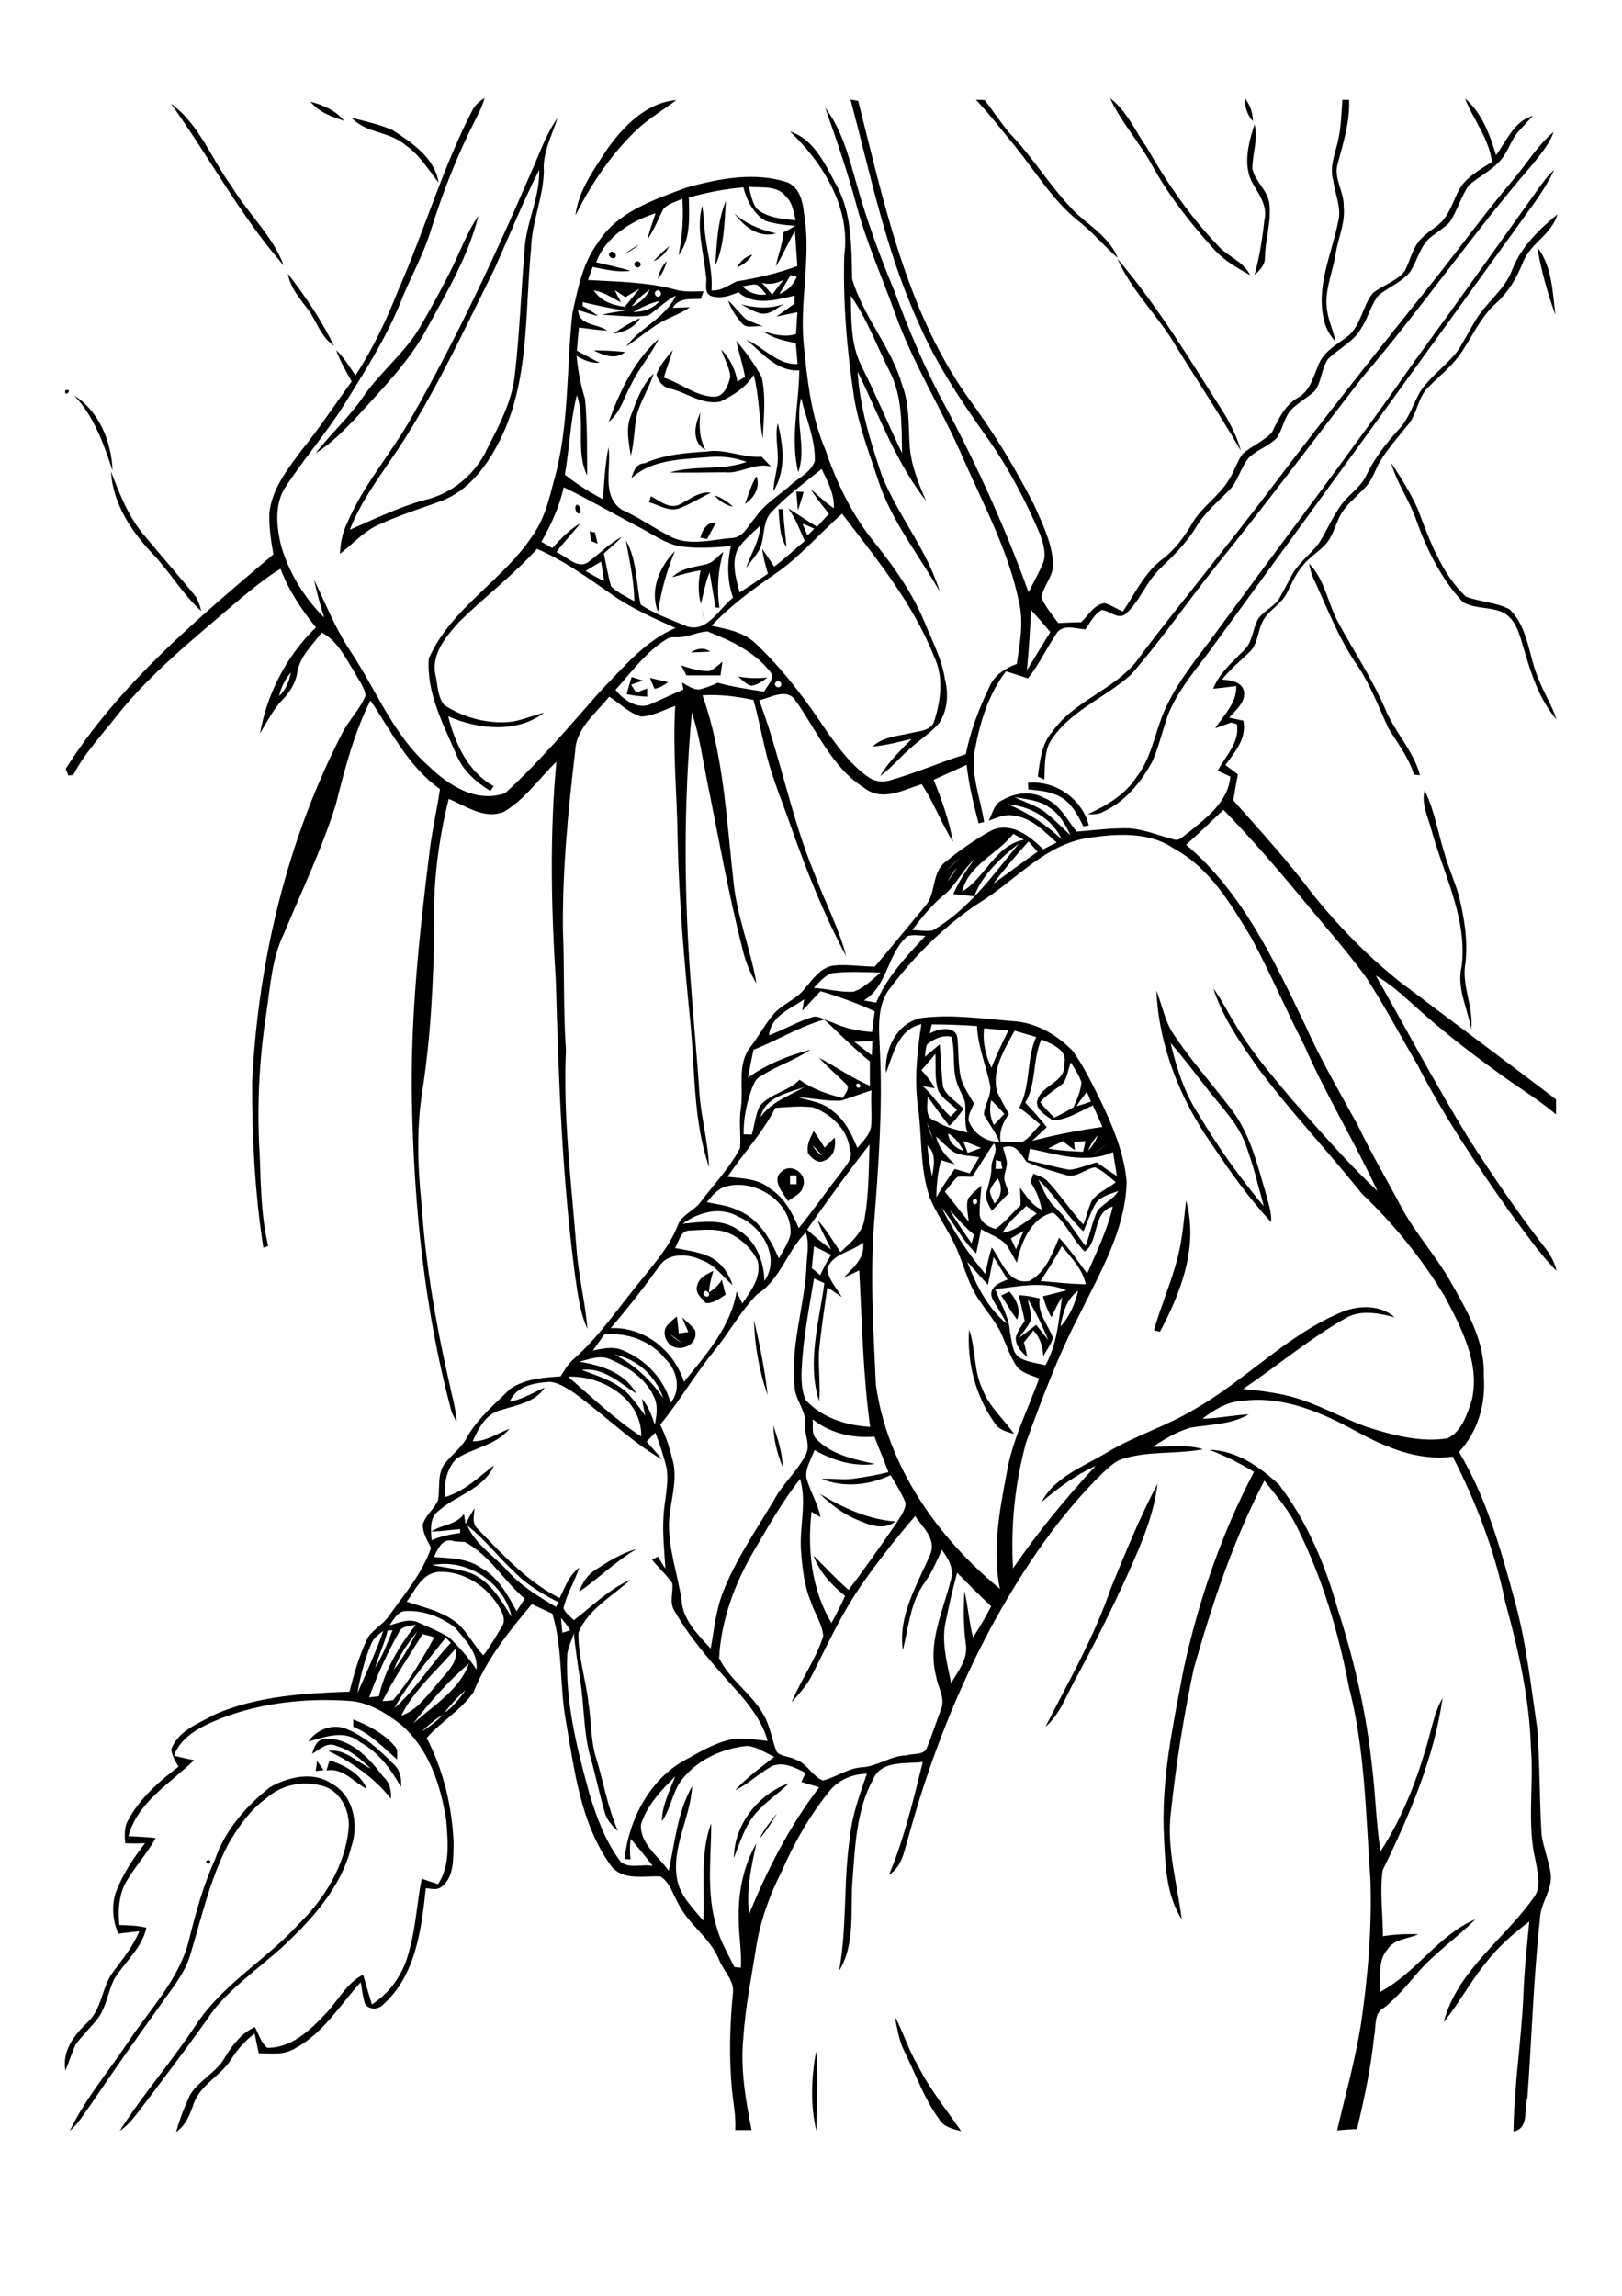 <?xml version="1.0" encoding="utf-8"?>
<!-- Generator: Adobe Illustrator 21.0.2, SVG Export Plug-In . SVG Version: 6.00 Build 0)  -->
<svg version="1.2" baseProfile="tiny" id="Layer_1" xmlns="http://www.w3.org/2000/svg" xmlns:xlink="http://www.w3.org/1999/xlink"
	 x="0px" y="0px" viewBox="0 0 595 842" overflow="scroll" xml:space="preserve">
<g>
	<path d="M299.5,781.7c-2.3-9.6-1.9-19.9-0.1-29.5C300.3,761.9,299.5,771.8,299.5,781.7 M328.2,739.5c3.2,5.8,5,12.2,8.4,17.8
		c4.3,8.7,10.5,16.3,16,24.3c-3.1-0.8-6.4-1.5-8.1-4.4c-5.6-7.7-8.7-16.8-12.9-25.2C329.7,748.1,329.1,743.7,328.2,739.5 M76.4,682
		c1,0.5,1,1.1,0,1.6C75.3,683.1,75.4,682.6,76.4,682 M278.6,674.3c1.7-3.4,4.1-6.4,6.5-9.3C283.1,668.2,281.2,671.5,278.6,674.3
		 M269.2,681.4c0.1-12.2,8.9-23.4,20.2-27.4c-3.8,3.8-8.4,6.7-12,10.8C273.3,669.5,271.5,675.6,269.2,681.4 M99.1,655.4
		c6.6-3.7,15.8-5.9,22.5-1.3c8.1,4.3,10.1,15.1,7.3,23.1c-3.8,15.3-14.8,27.1-26,37.5c-8.3,7.3-17.4,13.8-24.4,22.3
		c-7.9,11.3-16.3,22.4-24.6,33.4c-3.1,3.9-5.8,8.3-10,11.1c8.5-13.3,19-25.4,27.8-38.6c9.8-15.2,26.1-24.2,38-37.4
		c9.5-9.3,16.9-21.5,18.2-34.9c0.6-6.6-3.2-14.4-10.3-15.8c-6.8-1.8-14.6-0.1-19.9,4.7c-6,4.3-10.3,10.5-14,16.9
		c-6.8,13-9.9,27.5-14.2,41.5c-2.2,6.5-6.7,11.7-10.5,17.2c-8.9,12.3-17.6,24.8-26.1,37.3c-2.3,3.2-4.3,6.5-7.3,9.1
		c5.7-11.9,14.4-22,21.6-32.9c7.9-11.8,18.3-22.5,22-36.6c2.5-10.2,5.3-20.4,9.7-30.1C82.5,671.3,90.2,662.4,99.1,655.4
		 M120.9,645.6c5.6,1.8,11.3,4.8,13.7,10.5c-4.9-2.5-8.8-7.9-14.8-6.8C120.1,648.1,120.5,646.8,120.9,645.6 M116.3,645.8
		c0.8,1.1,1.6,2.2,2.4,3.4c-0.7,0.1-2.2,0.2-2.9,0.3C116,648.2,116.2,647,116.3,645.8 M118.7,637.8c9.6-1,16.8,7.1,22,13.9
		c2.3,2,2.9,5.1,2.7,8c-6-7.7-14.3-13.4-23-17.6c6-0.9,10.6,4.2,15.6,6.5c-3.6-3.4-7.6-6.9-12.4-8.2c-3.6-1.8-6.3,1.2-9.1,2.8
		C115.2,640.9,116.1,638.2,118.7,637.8 M113.1,638.7c2.9-4.1,8-6.4,13-5c7.3,2.6,13,8,18.4,13.4c2.3,2.1,2.9,5.3,2.6,8.3
		c-3.7-6.6-8.3-12.9-15.1-16.5C126.5,634.2,119.2,637,113.1,638.7 M129.6,630.6c5.6,2.2,11.2,5.1,15.2,9.8c1.3,1.3,0.8,3.2,0.9,4.9
		c-5.1-4.4-9.8-9.5-16.1-12C129.6,632.6,129.6,631.3,129.6,630.6 M218,576c4.9-3.2,9.9-6.4,15.5-7.9c-7.6,4.4-13.9,10.8-21.1,15.7
		C213.5,580.8,215.2,577.9,218,576 M300.7,547.8c8.5,5.2,17.7,9.4,27.7,10.2c-4.2,3.5-9.7,1.2-14.1-0.7
		C309.2,555.2,304.7,551.7,300.7,547.8 M407.6,582.2c5.3-12.8,10.5-25.8,17-38c-1.3,11.2-5.8,21.7-10.4,32
		c-6.1,13.5-12.7,26.8-19.8,39.8c-3.3,5.9-5.6,12.8-10.9,17.3C392.1,616.5,401.5,600.1,407.6,582.2 M443.6,531.7
		c10,0.2,18.6,6.3,25.6,12.8c10.2,13.4,16.9,29.2,21.4,45.3c6.1,18.8,10.6,38.2,12.7,58c1.3,10.4,1.5,20.9,3.1,31.2
		c7.4-11.4,12.6-24.1,16.4-37c2.1-6.4,3-13.4,6.4-19.3c-3.2,22.3-12.2,43.1-22,63.2c-1.1,7.9,0.1,16.2,0.1,24.2
		c4.3-0.7,8.7-0.9,13-0.7c-3.8,1.7-8.9,1.7-11.3,5.5c-3.8,4.3-2.4,10.4-2.9,15.7c13.3-6.9,21.3-20.8,35.1-26.7
		c-6.9,7-15.2,12.5-21.6,20.1c-3.6,4.3-7.3,8.6-11.7,12.2c-4.1,2-3,6.9-3.8,10.5c-1.2,11.5-3.6,22.9-6.3,34.1
		c-2.5,0.1-4.9,0.3-7.3,0.5c3-12.9,6.6-25.6,8.7-38.7c2.6-17.6,4.1-35.5,3.5-53.3c-1.7-23.6-1.9-47.6-7.9-70.7
		c-3.8-20-9.7-39.8-18.8-58.1c-3-6.5-7.8-11.9-12.2-17.5c-11.4,21.9-19.2,45.4-25.9,69c-3.7,17.4-6.5,35.1-8.4,52.8
		c-1.6,13.3,2.4,26.1,4,39.1c-5.7-8.9-6-19.7-6.5-29.9c-1.2-21.1,3.4-41.8,7.3-62.4c5.5-24.9,13.8-49.2,25.7-71.8
		C455,536.7,449.4,533.9,443.6,531.7 M283.7,522.8c1.6,4.9,3.3,9.9,3.4,15.2C285.1,533.1,283.8,528,283.7,522.8 M355.5,487.6
		c2.5,7.1,1.6,15.2,5,22.1c2.4,6.3,7.7,10.7,11.5,16.2c-2.2-0.7-4.7-1.2-6.4-3C358.1,512.8,354.6,500.1,355.5,487.6 M276.6,484.1
		c2.1,9.1,4,18.3,5,27.6C278.5,502.8,276.8,493.4,276.6,484.1 M245.7,489.2c1.3,1.3,2.8,2.4,4.4,3.4
		C248.7,491.4,247.2,490.3,245.7,489.2 M245.1,485.7c1-1.1,2.1-2,3.2-2.9c0.3,2.1,0.5,4.1,0.7,6.2c1.2-0.2,2.3-0.3,3.5-0.5
		c-0.8-1.8-1.6-3.6-2.3-5.4c1.6,1.5,3.3,2.9,4.7,4.6c1.5,4.8-4.1,7.9-7.9,6.2C244,492.7,242.6,487.9,245.1,485.7 M377,476.4
		c0.4,2.5,1.4,5,1.2,7.6c-1,2.5-2.9,4.4-4.3,6.6c2.1-1.6,4.2-3.1,6.2-4.7c1.5,1.8,2.9,3.7,4.4,5.5
		C382.4,486.2,379.9,481.1,377,476.4 M373.7,475c2.6,0.1,5.2,0.6,7.7,1.2c-0.9,5.5,3.1,9.7,4.9,14.5c-0.8,2.4-2.4,4.5-3.6,6.7
		c-0.1-3.5-1.2-6.9-3.6-9.5c-0.9,1.1-2.6,3.3-3.5,4.4c0.5,1.8,0.9,3.6,1.2,5.4c-2-1.8-4.2-4-4.2-7c0.5-2.3,2-4.3,3.3-6.2
		C375.3,481.3,374.4,478.1,373.7,475 M367.3,475.1c1-0.5,2-0.9,3-1.4c2.5,2.8,4.3,6.5,2.8,10.3C371,481.2,369.2,478.1,367.3,475.1
		 M258.3,473.7c-0.9,0.9,0.7,2.4,1.6,1.6C260.7,474.4,259.2,472.9,258.3,473.7 M255.7,471.7c0.5-3,3.5-4.4,6-5.6
		c-0.8,2.6-1.5,5.2-1.6,7.9c1.9-1.3,3.6-2.7,4.7-4.7c0.5,1.9,0.8,3.4,1.4,5.5c-2.2,1.4-4.5,3.3-7.3,3.1
		C257.5,476.2,254.9,474.3,255.7,471.7 M435.1,440.3c4.6,16.6-1.8,33.6-9.6,48.1c-0.6-0.1-1.7-0.4-2.2-0.5
		c2.6-9.2,6.5-17.8,8.8-27.1C433.8,454,434.3,447.1,435.1,440.3 M289.8,431.1c0,1.1,0,2.1,0,3.2c0.6,0,1.8,0,2.4,0
		c0-1.1,0-2.1,0-3.2C291.6,431.1,290.4,431.1,289.8,431.1 M286.8,429.6c3.5-3.3,9.5,1,7.8,5.4c-0.4,2.8-3.6,3.9-5.5,5.5
		C287.3,437.7,282.8,432.6,286.8,429.6 M298,420c0.9,1.6,2.1,3,3.8,3.9C300.6,422.6,299.3,421.3,298,420 M298.5,414.8
		c1.4,2,2.7,4,4,6.1c1.2-1.2,2.4-2.5,3.7-3.7c0.5,3.2-0.2,7.1-3.7,8.4c-2.4,1.4-4.8-0.8-6.1-2.7
		C295.8,419.9,297.2,417.3,298.5,414.8 M429.4,382.5c2.2,9.2,5.1,18.4,10.4,26.4c7,11.8,15,23,23.8,33.5c-2.1-7.8-4-15.7-6.9-23.3
		c-2.9-7.4-8.6-13.1-13.4-19.2C438.7,394,434.3,388.1,429.4,382.5 M424.2,363.3c1.9,4.8,2.9,10,5.4,14.6
		c6.6,10.3,14.9,19.4,22.3,29.2c6.7,8.9,9.3,19.9,12.4,30.4c0.9,3.5,2.2,7,2,10.7c-8.1-8.7-15-18.4-21.6-28.3
		C433,403.4,425.1,383.7,424.2,363.3 M525.1,304.4c-1.2-4.7-3.8-9.5-2.5-14.5c3.6,7.2,4.8,15.2,7.2,22.8c1.4,5.2,3.7,10.1,5.2,15.3
		c2.1,8.1,3.5,16.6,2.6,25c-1.6,8.3,3,16.1,2.1,24.5c-1.3-7.6-5.5-15.3-3.5-23.2C538.3,336.9,529.6,320.7,525.1,304.4 M377.1,287.1
		c10-1,19.9,5.9,22.3,15.6c-0.5,0.1-1.5,0.3-2,0.4c-2.2-4.7-5-9.7-10-11.6c-3.2-1.4-6.8-1.6-10.2-2
		C377.2,289,377.1,287.7,377.1,287.1 M238.4,248.6c2.2,0.5,4.5,1.1,6.7,1.6c-1.5,1-3.1,2.1-5,2.4C239.5,251.3,239,250,238.4,248.6
		 M231.7,248.3c1.4,0.4,2.8,0.9,4.2,1.3c-1.5,0.5-2.9,1-4.4,1.5c0.6,1,1.2,1.9,1.9,2.9c1.3-0.5,2.6-1,4-1.5c0,0.7,0,2.2,0,3
		c-2.5-0.1-5-0.4-7.5-0.9C230.4,252.4,231.1,250.4,231.7,248.3 M270.8,248.1c3.5,0.7,7.1,0.7,10.7,0.4c-1.8,1.3-3.7,2.8-6,3
		C273.6,250.9,272.3,249.4,270.8,248.1 M260.3,246.1c1.8-0.8,3.2-2.2,4.7-3.4c-0.2,1.2-0.5,3.7-0.7,5c-4.2,0-8.4,0-12.5,0
		c-0.6-1.2-1.2-2.4-1.9-3.7C253.3,245.2,256.7,246.2,260.3,246.1 M253.4,239.3c2.2-1.5,4.9-2,7.1-0.3
		C258.8,239.1,255.2,239.2,253.4,239.3 M257.4,223.6c0.5,1.5,0.9,3,1.3,4.6C258.2,226.7,257.8,225.2,257.4,223.6 M480.2,206.7
		c5.7,5.7,6.8,14.2,10.5,21.2c5.7,10.6,12.5,20.7,17.3,31.8c3.5,8.7,10.4,15.4,12.9,24.6c-0.6,0-1.7-0.2-2.2-0.2
		c-1.9-6.2-5.9-11.4-9.3-16.9c-3.6-7.7-6.6-15.8-11.3-22.9c-7-9.9-11.2-21.3-16.3-32.2C481,210.4,480.6,208.6,480.2,206.7
		 M258.8,207c2.7-0.5,4.4-2.9,6.5-4.6c-1.9,6.7-2.4,13.6-1.4,20.5c-0.4,0-1.1-0.1-1.4-0.1c-0.7-4.3-1.5-8.6-2.2-12.9
		c-1.5,3.7-2.2,7.7-3.2,11.5c-1.1-4-1-8.2-0.1-12.2c-3.5,0.5-7,1.5-10.4,2.5C249.8,208.4,254.6,208,258.8,207 M241.4,224.4
		c-3.2-7.9,0.5-16.5,6.2-22.3C244.6,209.3,242.5,216.7,241.4,224.4 M216.3,194.8c0.7,0.2,1.3,0.4,2,0.5c0.3,1.4,0.6,2.7,0.9,4.1
		c-0.8-0.3-1.6-0.7-2.4-1C216.7,197.3,216.5,196,216.3,194.8 M256.9,197.2c0.7-2.7,2.4-5.9,5.7-5.5c-1,2-2.2,4-3.2,6
		C258.8,197.5,257.5,197.3,256.9,197.2 M285.6,186.7c0.4,0,1.2,0,1.6,0c0.3,4.7,0.9,9.3,1.3,14C285.8,196.5,286,191.4,285.6,186.7
		 M211.5,185.1c1.3-0.1,2.1,2.9,0.7,3.3C211.1,187.8,210.6,186,211.5,185.1 M262.2,181.7c2.5,0.8,4.8,2.3,6.7,4.2
		C266.3,185.2,263.9,183.9,262.2,181.7 M292.1,180.3c0.7,0,2.1,0.1,2.7,0.1c-0.6,2.3-1.3,4.5-2.1,6.8
		C292.5,184.8,292.3,182.5,292.1,180.3 M248.9,185.2c3.8-1.7,7.3-5.1,11.8-4.5c-3.8,1.9-7.5,4.2-11.5,5.7c-3.8,1.4-7.5-1.2-11.1-2.2
		c0.2-0.7,0.5-1.5,0.7-2.2C242,183.6,245.1,186.6,248.9,185.2 M273.3,184.8c1.3-3.5,2.3-7,4.2-10.2
		C279,178.9,276.6,182.6,273.3,184.8 M40.7,172.9c3.2,8.4,6.6,17.1,12.6,23.9c5.9,7.1,11.9,14,17.8,21.1c1.5,1.8,2.2,4,2.7,6.2
		c-6.9-6.3-11.5-14.4-17.9-21.1C48.1,194.7,41.4,184.7,40.7,172.9 M510.3,169.7c3.6,5.4,7,10.9,9.7,16.8
		c4.4,11.5,8.6,23.6,17.7,32.3c5.2,2,11.1,2,16.1,4.7c7,6.9,6.9,17.3,10.7,25.8c1.9,5,4.9,9.5,6.5,14.6c-6-7-9.1-15.9-11.6-24.6
		c-1.7-5-2.5-11-7.2-14.2c-4.7-2.8-10.9-1.5-15.6-4.3c-7.9-8.5-13.1-19-17-29.9C517.1,183.6,512.4,177.2,510.3,169.7 M259.2,165.6
		c6.9-1.1,13.4,2.4,20.2,1.9c1.1,1.2,2.3,2.4,3.4,3.6c-5.9-1.6-11.2,2.8-17,2.1c-6.7,0.1-13.4,0.2-20.1,0.1
		c9.2-2.8,19.1-0.6,28.2-3.9c-4.7-1.7-9.7-2.3-14.7-1.7c-9.4,0.8-20.2,0.8-27.6,7.7c0.8-2.4,1.6-5.4,4.9-5.5
		C243.7,166.7,251.6,166.1,259.2,165.6 M285,171.6c1.1-5.4-1-11,0.3-16.4c2.1,8.3,3.1,17.3-1.6,25
		C283.8,177.2,284.5,174.4,285,171.6 M258.8,165c-5.1-2.8-4.1-9.1-1.9-13.6C256.4,156.1,256.5,160.7,258.8,165 M27.2,145
		c9.2,5.9,13.7,17,14.1,27.6C38,162.7,34.5,152.7,27.2,145 M24,143.1C27.2,142.4,23.3,146.3,24,143.1 M231.3,152.8
		c2.1-5.6,4.1-11.5,8.5-15.8c-1.6,5.1-4.6,9.7-6.1,14.8c-1.1,5.1-1,10.4-2.3,15.4C230.7,162.4,229.5,157.4,231.3,152.8 M217.8,128.5
		c3.8,0,7.7,0.2,11.5,0.6C225.8,132.1,221.3,130.3,217.8,128.5 M270.1,125c3.5,4.1,6.7,8.5,9.3,13.3c1.7,7.4,0.7,15.1,0.4,22.6
		c-1.4-7.7-1.3-15.7-3.3-23.4c-2.9,4.6-7.5,7.5-12.3,9.8c-6.6,1.3-12.2-3.3-18.4-4.8c-2.7-0.5-4.3-2.7-5-5.2c1.3-3.4,3.7-6.2,6-8.9
		c-1,3.4-2.3,6.7-3.3,10.1c6.3,2,11.6,6.8,18.4,7c3.8,0,5.3-4.3,6-7.4c-0.3-3.5-2.3-6.6-3.3-9.9c3.1,3.2,5.2,7.3,5.9,11.8
		c0.9-0.6,1.8-1.2,2.8-1.8C272.5,133.6,271,129.4,270.1,125 M223.3,154.7c4-11.1,9.3-22.4,18.3-30.4c-2.9,6-7.5,11.1-10.3,17.2
		C228.8,146,227.5,151.4,223.3,154.7 M225,122.4c3.1-2.2,6.3-4.2,9.8-5.7C232.7,120.2,228.9,121.8,225,122.4 M271.9,111.6
		c5.3,1.4,10.7,1.8,15.8-0.2c-2.8,1.5-5.3,4.3-8.9,3.5C276.3,114.2,274.1,112.8,271.9,111.6 M267.1,110.2c2.3,2.1,4.2,4.7,6.5,6.8
		c2,1.2,4.4,1.8,6.5,2.8c-2.3-0.8-6,1.1-7.9-1.2C270,116.1,268.1,113.3,267.1,110.2 M105.6,100.4c6.4,8.2,12.3,17,16.9,26.4
		c-4.6-3-6.2-8.6-9.2-12.9C110.2,109.7,106.5,105.7,105.6,100.4 M241.3,102.3c0.5-2.5,1.6-4.8,3.3-6.6
		C244,98.1,243,100.4,241.3,102.3 M232.9,96.3c0.8-1.2,2.8,0.1,1.9,1.3C234,98.8,232,97.4,232.9,96.3 M409.9,94.9
		c15,17.6,26.9,37.5,39.3,57c2.5,4.2,4.7,8.7,6,13.4c-8.3-14.2-17.4-27.8-26-41.9C422.8,113.9,414.6,105.5,409.9,94.9 M270.4,98.1
		c1.2-2.3,3.1-4.1,5.6-4.7C274.7,95.5,272.7,97.1,270.4,98.1 M224.1,92.4c1.2-0.6,2.7,1.6,1.2,2.2C224,95.2,222.5,93.1,224.1,92.4
		 M563.9,90.7c5.5,6.9,5.6,16.5,6.7,24.8C567.6,107.5,565.4,99.1,563.9,90.7 M239.7,95.8c1.8-1.9,3.7-3.8,5.8-5.5
		C244.3,92.7,242.3,94.8,239.7,95.8 M229.3,93.1c1.6-1.3,3.3-2.4,5.2-3.4C232.9,91,231.1,92.2,229.3,93.1 M165.5,98.9
		c3.3-6.6,5.8-13.7,10-19.8c-3.7,14.9-11.7,28.2-19,41.6c-6.6,12.2-16.5,22.1-25.7,32.3c-4.6,4.8-9.3,9.7-15,13.2
		c5.5-7.1,12.2-13.1,17.3-20.5c6.4-9.4,15.7-16.4,21.3-26.3C158.3,112.7,162,105.9,165.5,98.9 M274.1,640.3
		c-9.1,0.9-18.2,5-23.9,12.3c-3.6,4.5-4,10.7-7.4,15.3c0.1-5.8,2.8-11.1,4.9-16.4c-5.2,5.1-10.4,10.6-12.6,17.7
		c-0.3,7.1,6.5,11.6,10.2,16.9c2.3-10.4,3.2-21.6,8.6-31c-0.6,11.6-7.7,22.4-5.5,34.2c1.1,6,5.8,10.5,9.6,15.1
		c0.7-11.9-1.4-24.4,2.9-35.7c0,12.8-1.9,26,2.1,38.5c1.4,5,4.1,9.5,6.4,14.2c0.6,0.1,1.8,0.2,2.4,0.2c0.3-5.9-0.8-11.7-0.8-17.5
		c-0.3-9.7,1.6-19.7,6.5-28.1c-1.9,8.5-3.8,17.2-2.7,26c6.7-16.4,14.9-32.4,25.7-46.5c-2.2-0.8-4.3-1.2-6.5-2c0.5-1.1,1-2.2,1.5-3.3
		c-3.7-1.9-7.8-4.1-12.1-2.6c-4.8,2.6-8.8,6.6-13.7,9c4.2-4.8,9.4-8.3,14.3-12.3C280.7,642.8,277.7,640.6,274.1,640.3 M154.6,635.1
		c2.8-1.8,5.6-3.8,7.9-6.3C159.6,630.6,157,632.8,154.6,635.1 M162.9,628.3c3.2-2.2,5.7-5.4,7.9-8.5
		C167.8,622.3,165.3,625.3,162.9,628.3 M151.6,632.1c7.3-6.6,17-12.3,20.4-22C164.4,616.6,157.7,624.2,151.6,632.1 M147.2,629.2
		c5.8-1.9,9.3-7.3,13.2-11.6c2.9-3.9,7.9-7.6,6.7-13C160.4,612.6,151.9,619.6,147.2,629.2 M144.7,626.4c8-6.9,13.4-16.3,20.7-23.9
		c-0.7-0.7-1.3-1.3-1.9-1.9C157,608.9,149.8,617.1,144.7,626.4 M155,599.3c-5,8.2-10.4,16-14.7,24.6c1.3-0.1,2.6-0.1,3.9-0.4
		c5.9-7,10.7-15,15.1-23C157.9,600,156.4,599.6,155,599.3 M144.5,612.3c3.5-4.3,6-9.3,8.6-14.1C149.7,602.6,146.4,607.1,144.5,612.3
		 M136.2,602.8c-2.4,5.8-4,11.9-5.1,18.2c3.3-7.6,6.8-15.1,9.5-22.9C138.9,599.4,137,600.8,136.2,602.8 M142.2,598
		c-1.1,4.7-3.3,9-4.6,13.6c2.7-4.2,4.5-9,6.4-13.7C143.5,597.9,142.6,597.9,142.2,598 M146.3,598.7c-4.3,7.6-7.9,15.6-10.9,23.8
		c1.2-0.1,2.4-0.3,3.6-0.4c2.1-9.7,7.5-18.4,13.5-26.3C150.3,596.5,147.3,596.2,146.3,598.7 M205.8,593.4c0.1,1.8,0.3,3.6,0.5,5.4
		c0.7-0.2,2.2-0.7,2.9-0.9C208.2,596.3,207,594.8,205.8,593.4 M148,590.9c-2.5,0.7-3.7,3.2-5.1,5.2c3.4-1,7.3-2.7,10.7-1
		c3.8,1.7,7.7,3.3,11.3,5.5c3.6,3.6,7.1,7.4,9.9,11.7c0.7-6.1-4.3-11.1-7.9-15.4C161.6,592.8,154.8,590.3,148,590.9 M351.1,576.8
		c-1.5,5.7-2.9,11.4-4,17.1c-2,7.8,0.3,15.8,1.8,23.4c2.5-4.4,6.3-8.9,5.4-14.3c-0.9-6.5-0.9-13-0.5-19.5c1.3,5.6,1.7,11.4,3.1,17
		c2.5-3.6,4.6-7.5,6.7-11.4C359.4,585.2,355.3,581,351.1,576.8 M149.2,587.4c6.5,2.2,13.5,3.6,18.9,8.2c3.6,3.4,5.8,7.9,9.2,11.5
		c2.6-3.4,4.8-7.2,7-10.9c1.1-1.9,0.3-4.1-0.6-5.8c-4.4-8.3-13.5-14.5-23.1-13.9C154.7,577.2,152.3,583.2,149.2,587.4 M158.5,574
		c4.7,0.9,9.5,1.4,14.1,2.9c7.2,2.9,11.2,9.9,15.1,16.2C185,580.4,171.3,571.4,158.5,574 M159.2,571c5.8,0.5,12.1,0.4,17.1,3.9
		c6.3,3.3,9.9,9.9,13.2,16c1-1.5,2-3.1,3-4.6c-7.7-6.5-12.8-15.9-22-20.8l-3.7-0.2C162.3,563.6,160.7,568,159.2,571 M171.4,559.5
		c3.1,7,9.8,11.1,14.8,16.6c4.9,5.6,11.4,9.4,17.7,13.2c0.3-0.4,0.8-1.2,1.1-1.6c-5.8-3-11.5-6.3-16.1-11
		C182.8,571.1,177.8,564.4,171.4,559.5 M276.3,569.2c-6.9,11.8-11.8,25.2-12.5,38.9c3.8,8,12,13,16.3,20.8c2.5,4.2,3,9.3,4.9,13.7
		c1.7,1.7,4.7,1.5,6.8,2.7c4.2,1.3,6.1,6.1,10.1,7.7c5-1.3,9.4-4.7,14.8-4.9c5.6-0.5,10.2-4.3,15.9-4.3c2.2-0.9,6.3,0.1,7.4-2.8
		c1.9-4.6,3.4-9.4,5.2-14.1c1.7-4.1-1.2-8.1-1.8-12.1c-3.3-12.3,2.6-24,5.5-35.7c1.1-4-1.1-7.6-3.4-10.7c-1.9,4.1-3.6,8.3-6.3,12
		c-5.3,7.2-5.9,16.4-8,24.8c-1.9-12.7,5.4-24.2,10.1-35.3c2.2-5.6-2.9-9.8-5.6-13.9c-6.7,7.8-13.1,15.9-19,24.3
		c-7.5,10.5-12.9,22.3-18.7,33.8c-1.9,3.9-4.8,7-7.6,10.2c3.4-8.3,8.9-15.7,11.6-24.3c-0.4-4.5-3.2-8.3-4.5-12.5
		c-2.6-6.1-3.2-12.8-3.7-19.3c-0.5-8.6,2.2-17.4-0.3-25.8C286.9,550.7,281.7,560.1,276.3,569.2 M298.1,520.5
		c0.3,2.4-0.6,5.4,1.4,7.3c5.7,5.8,13.9,7.4,21.5,9.1c-7.8,1.1-15.5-1.3-22.2-5.1c-1.2,3.3-3.4,6.5-3,10.1c1.3,5,4.2,9.4,5.2,14.5
		c-1.1-0.6-2.2-1.3-3.3-2c-1.6,13.9,0,28.6,7.3,40.8c1.8-3.2,3.5-6.5,5-9.9c-4.9-4-9.4-8.7-11.6-14.8c4.3,4.2,8.3,8.6,12.9,12.6
		c6-7.9,11.7-16.1,17.4-24.3c1.4-2.4,3.5-4.8,3.5-7.7c-1.5-3.5-3.5-6.8-5.5-10.1c-8,3.7-17,4.7-25.3,1.4c3.9-0.4,7.7,0.5,11.6-0.1
		c4.3-0.6,8.6-1.3,12.9-2.4c-1.6-4.4-3.5-8.6-5.1-13C312.5,527.5,304.5,525.6,298.1,520.5 M187,514c4.6-0.7,8.6-3.3,12.8-5.1
		c-3.5,5.5-10.5,6.4-16.2,8.3c-5.4,1.3-8.1,6.7-10.2,11.4c4.9,0.1,9-2.9,13.5-4.6c-5,6.1-13.2,6.9-19.5,11c-3.5,3.6-4.7,9.1-4.1,14
		c7-2,12.3-7.3,17.9-11.6c-3.6,8.6-13.7,10.9-20.2,16.6c-3.6,2.5-2.9,7.1-2.7,10.9c3.3-1.5,6.9-2.2,10.5-2.7c0-0.4,0-1.1,0-1.4
		c-3.5,0.3-7,0.8-10.6,0.9c3.8-2.6,9.2-2.4,12-6.5c0.2,1.2,0.4,2.5,0.6,3.7c1-2,2.1-3.9,3.3-5.8c-0.2,2.5-1.1,5.6,1.1,7.6
		c9.2,9.4,18.2,19.4,30.1,25.4c1.9-4,3.5-8.4,7.2-11.2c-1.7,5.1-4.6,9.7-5.8,14.9c0.7,1.8,2.5,3,3.8,4.4
		c6.7-5.1,12.9-11.4,20.7-14.8c-6.6,6.1-15.5,10.7-19,19.4c-0.2,8.8,2.8,17.3,3.7,26.1c1,6.2,0.8,12.5,2.4,18.6c3,9.3,4.4,19,8.4,28
		c-2.1-1.8-4-3.9-4.8-6.6c-2.1-7.1-3.5-14.4-5.6-21.5c-2.3-9-2-18.3-3.5-27.4c-0.9-5.6-1.7-11.2-2.3-16.9c-0.8,2.5-2,4.9-2.4,7.4
		c-0.8,17.5,3.5,34.6,8.1,51.3c2.7,8.8,5.9,17.6,11.5,25c3.2,2.7,8,0.7,11.7,1.5c-2.5-3.4-5.3-6.6-8-9.9c-0.4,2.5-0.4,5-0.1,7.5
		c-0.6,0-1.7-0.1-2.2-0.1c1.6-14.9,9.7-30.2,23.5-37c5.4-3.1,11-6.2,17.3-7.2c3.9-0.1,7.8,0.4,11.7,0.9c-1.8-6.6-6-12.3-10.4-17.4
		c-8.7-9.7-17.6-19.4-24-30.7c-1.7-3.1-0.1-6.6-0.6-9.8c-2.1-3.1-5.1-5.6-7.4-8.6c0.7-0.4,1.5-0.7,2.2-1.1c0.9,1.5,1.7,3,2.7,4.4
		c-0.4-6.4-1.1-12.8-0.7-19.2c0.3-6,2.1-11.9,1.1-17.9c-1.1-4.4-2.5-8.6-4.1-12.8c-1.1,1.1-2.1,2.2-3.2,3.3c1.9,2.2,3.9,4.3,5.7,6.6
		c-12-7-21.9-17.1-33.2-25.1c-2.6-1.5-5.3-3.4-8.4-3.4C195.9,507.2,189.4,508.3,187,514 M208.4,504.9c8.7,7.5,17.1,15.6,26.8,21.9
		C235.6,513.1,220.7,504.3,208.4,504.9 M212.5,499.4c8,1.3,16.8,4,20.9,11.7c-6.1-4-12.1-9.7-20-8.7c6.1,2.4,12.8,4.2,17.4,9.2
		c2.1,2.4,4.1,5,5.9,7.6c-0.4-2.1-0.9-4.1-1.2-6.2c2.3,2.7,3.6,6.1,4.7,9.5c0.7-3.4,1.3-7.2-0.4-10.4c-3-6.6-9.4-10.7-15.8-13.5
		C220.3,496.8,216.2,498.5,212.5,499.4 M225.4,496.8c7.4,3.7,13.3,9.3,17.9,16C240.6,504.7,233.8,498.4,225.4,496.8 M221.7,489.4
		c-1.4,2-2.8,3.9-4.2,5.9c3.5-0.7,7.2-1.6,10.7-0.2c8.5,3.4,15.4,10.5,17.8,19.4c4-4.8,2.4-12.1-2-16.2
		C238.7,491.7,230.1,488.6,221.7,489.4 M389,486.5c3.4-3.6,5.3-8.3,6.5-13.1C391.2,476.3,389.9,481.6,389,486.5 M365.1,472.8
		c1.9,5.3,5.1,10.1,5.4,15.9c0.7,2.9,0.6,6.5,2.9,8.8c2.9,2.1,6.7,2.3,10.1,3.2c4.3-7.7,4.9-16.5,6.1-25c-1.6,2.3-2.7,4.9-3.9,7.4
		c-1.4-2.4-2.4-5-3.1-7.7c2.9-0.7,5.8-1.4,8.6-2.2C382.9,469.7,373.7,471.8,365.1,472.8 M362.4,471.2c-2.6-2.8-5.1-5.7-7.6-8.5
		c3.2,8.5,7.4,16.9,14.5,22.8c-1.4-3.1-3.5-5.9-5.1-8.9c-2.2-4.3,2.4-6.2,5.4-7.3c-1.7-2.8-3.4-5.5-5.1-8.3
		C363.7,464.5,363.1,467.9,362.4,471.2 M389.5,457c-2.4,4.4-5,8.6-7.8,12.8c5.5,0.5,11.1,1.1,16.6,1.2
		C397.1,465.4,393,461.3,389.5,457 M298.6,457.1c-0.2,2-0.6,6-0.8,8c1,0.8,2.1,1.7,3.1,2.6c1.1-2.6,2.5-5.1,4-7.5
		C302.8,459.1,300.7,458.1,298.6,457.1 M303.5,465.3c0.3,4,3.4,7,5.3,10.4c-1.8-1.2-3.5-2.4-5.3-3.6c-1.1,8-2.4,16-3.1,24.1
		c-0.2,5.9,0.6,11.8,0.1,17.7c-4.6-14.2,0-29.1,1.9-43.3c-1.3-0.6-2.6-1.2-3.8-1.7c-1.8,11-4,21.9-4.5,33c-0.2,3.9-0.1,7.9,1.4,11.5
		c6,6.6,15,9.4,23.7,9.9c-2.6-19-3-38.2-4-57.4c-1.8,0.9-3.7,1.8-5.6,2.6c3.4-3.7,7.8-7.1,7-12.8
		C312.5,459.2,305.4,459.6,303.5,465.3 M277.7,474.7c-6,6.2-10.2,14-15.7,20.7c-7.1,8.7-12.7,18.4-19.8,27.1
		c1.9,3.9,3.3,7.9,4.3,12.1c2.6,8-0.9,16.2-1.1,24.3c-0.1,9.5,3.2,18.5,4.6,27.8c0.4,7.3,6,12.8,10.7,17.9c1.3-7,1.9-14.2,4.6-20.9
		C270,571.7,277.5,561,284,550c3.2-5.9,8.4-10.4,11.5-16.3c2-3.7-0.5-7.6-0.2-11.4c0.5-4.6-3-8.2-3.7-12.6
		c-1.9-15,3.2-29.4,4.2-44.2c0-4.5,1.3-9.1-0.2-13.5C288.7,458.8,286.3,469.3,277.7,474.7 M370.8,454.2c0.6,1.3,1.3,2.7,1.9,4
		c0.9-2.2,1.8-4.5,2.8-6.7C373.9,452.4,372.3,453.3,370.8,454.2 M247.6,457.7c4,0.8,8.2,1.3,12,2.9c4.5,1.8,7.7,6.1,9.1,10.7
		c-3.7-3.2-6.5-7.5-11.4-9.2c-4.8-2.3-12.1-2.8-15.4,2.2c-5.7,7.9-11.6,15.5-17.9,22.8c12.3-0.6,23.3,8.2,26.9,19.7
		c8-9.9,17.1-20,19.3-33.1c0.7,1.4,1.4,2.9,2.1,4.4c3.1-4.7,7.2-9.7,5.6-15.8c-2-4-5.2-7.2-9-9.3c-4.8-2.7-10.6-2-15.8-1.7
		C249.6,451.2,249.1,455.4,247.6,457.7 M348.4,443.8c2.4,4.2,5.3,8.2,8,12.2c0.3-1.1,0.6-2.1,0.9-3.2
		C354,450.2,351.3,446.9,348.4,443.8 M250.4,448.8c6.8-0.6,14.4-2,20.3,2.2c6.5,3.8,9.6,11.5,9.7,18.8c6.1-8.7-0.9-20.1-9.6-23.6
		C264.2,442.3,256.2,444.6,250.4,448.8 M345.4,442.9c4.4,8.7,9.7,16.8,16,24.3c0.7-3.3,1.4-6.5,2.4-9.7c3.7,4.9,6,13.7,13.8,12.3
		c6.1-3.3,8.4-10,10.9-15.9c3.8,4.1,7,8.7,10.3,13.2c3.5-8,7.4-16,9.4-24.6c-7.7,2.2-4.8,12.6-10.3,16.5
		c-4.4-4.3-6.7-10.4-11.6-14.3c-8.2,2-11.7,10.9-13.3,18.4c-1-1.7-1.9-3.4-2.9-5.1c-2-3.9-6.7-5-10.2-7.2c-0.6,3-1.2,5.9-1.8,8.9
		C352.9,454.9,349.9,448.3,345.4,442.9 M376.5,442.3c-3.1,3.1-6.7,5.8-8.7,9.8c4.9-0.7,8.7-4.2,12.5-7
		C379,444.2,377.8,443.2,376.5,442.3 M357.4,439.7c-1,0.4-0.6,2.3,0.5,1.9C358.9,441.2,358.5,439.3,357.4,439.7 M266.8,435
		c-3.3,0.7-5.5,3.4-7.5,5.9c3.9,0.8,7.9,1.2,11.5,3c7.5,3,11.8,10.5,14.9,17.6c1.6-2.9,3.6-5.7,4.3-8.9
		C290.7,441,277.4,432.4,266.8,435 M380.9,432.6c1.8,3.7,3.3,7.7,6.5,10.5c4.2,4.1,7.3,9.2,10.8,13.9c1.7-4.3,2.4-8.9,4.4-13
		c2.2-2.7,5.8-4.1,7.6-7.2c-2.8,1.1-6.1,1.8-8.1,4.3c-2,3.3-3.1,7-4.7,10.5C391.3,445.8,387,438.4,380.9,432.6 M363.1,436.8
		c0.2,1.6,1.1,3.1,1.7,4.6c2.7-2.6,3-6.2,1.2-9.3C364.9,433.5,363.7,435,363.1,436.8 M365.3,425.4c0,1.1,0,2.2-0.1,3.3
		c0.6,0,1.9,0,2.5-0.1c-0.2-0.9-0.4-1.8-0.5-2.7C366.7,425.8,365.7,425.6,365.3,425.4 M377.8,421.3c-0.3,1.4-0.6,2.8-0.8,4.2
		c5.1,1.1,10.2,2.6,15.3,3.5c3.4-0.3,6.7-1.9,10-2.7c2.4,1.7,4.9,3.4,7.4,5c-0.4-2.9-1-5.9-1.4-8.8
		C398.5,427,387.7,423.3,377.8,421.3 M340.2,420.1c0.3,3.8,0.9,7.6,1.7,11.3C342.6,427.6,343.6,423,340.2,420.1 M364.6,419.3
		c-2.8,4-5.3,8.3-8,12.3c-1.8,0-3.6-0.2-5.3,0c-1.8,1.5-3.1,3.7-4.7,5.4c2.9,3.6,5.8,7.4,8.7,11c-0.1-2.9-1.2-5.9,0-8.7
		c1.4-1.7,3.1-3.1,4.7-4.5c-0.2,3.7-0.8,7.3-0.6,11c0.5,2.8,3.4,4.2,5.8,4.9c3.5-2.4,6.1-5.9,9.2-8.7c-0.1-2.2-0.1-4.3-0.2-6.4
		c2.3,3,4.3,6.5,7.9,8c-0.6-3.6-2-7-4.1-10.1c0.4-1,0.7-2.1,1.1-3.1c1.4,0.8,3.6,1.2,4.9,2.5c4.8,5.1,8.7,11,13.4,16.2
		c1.2-2.9,1.8-6.1,3.2-8.9c2.2-2.9,5.9-4.4,8.7-6.6c-2.4-2-4.7-4.3-7.6-5.5c-3.7,0.6-6.9,4.1-10.8,2.8c-4.8-1.5-9.8-2.7-14.3-4.8
		c-2.3-2.9-3.8-7-8.7-5.3c0.5,1.7,1.1,3.4,1.4,5.1c0.3,2.2-1,4.3-0.9,6.4c0.3,1.8,1.1,3.5,1.7,5.2c-2.1,2.2-4.2,4.4-6.3,6.6
		c-1-2.2-2.7-4.4-1.9-6.9c0.8-3,1.8-6,1.8-9.1C363.6,425.1,366.4,422.2,364.6,419.3 M296.1,450.9c2.7,2.7,5.7,5,8.8,7.3
		c-1.7-3.5-3.7-7-5-10.7c3.3,3.5,5.7,7.7,8.4,11.7c3.8-3.5,8.3-7.2,8.9-12.6c1.6-8.9,1.4-17.9,1.8-26.9
		C311,429.9,303.5,440.4,296.1,450.9 M401,423.3c1.9-1.3,3.7-2.7,5.6-4.1C404.7,420.6,402.8,421.9,401,423.3 M389.9,418.5
		c-1.8,0.9-3.6,1.8-5.4,2.7c4.2,0.8,8.5,1,12.8,1.2c0.3-1.3,0.6-2.6,0.9-3.9c-1.4,0.1-2.8,0.2-4.2,0.3c0.1,1,0.2,2,0.3,3
		C392.8,420.8,391.3,419.7,389.9,418.5 M353.3,418.4c0.6,1.5,1.1,2.9,1.7,4.4c1.6-0.6,3.2-1.2,4.9-1.8
		C357.7,420.1,355.5,419.2,353.3,418.4 M399.2,421.9c1.6-1.6,2.8-3.5,3.5-5.6C401.2,418,400,419.9,399.2,421.9 M343.4,416.8
		c0.9,4.2,3.8,7.5,6.9,10.2c-1.7-0.5-3.4-1-5.1-1.5c-1.2,4.4-1.7,9-1.7,13.6c2-3.6,4.4-7,6.7-10.4c1.8,0.5,3.7,1.1,5.5,1.6
		c1.2-1.9,2.4-3.9,3.5-5.9c-3.1-0.6-6.5-0.4-9.3-1.9C347.5,420.9,345.5,418.7,343.4,416.8 M347.8,415.7c0.3,3.3,2.7,5.4,5.7,6.4
		C352.1,419.6,350.4,417.1,347.8,415.7 M340,411.7c0.6,2.1,1.3,4.1,2.2,6.1C341.6,415.8,340.9,413.7,340,411.7 M284.4,406.3
		c-4.6,9.2-11.9,16.8-17.5,25.3c5.4,0.6,11.3,0.6,15.7,4.4c5.2,3.3,8.1,8.9,10.4,14.4c5.3-6.4,10-13.4,15.2-19.9
		c1.8-2.8,5.1-5.5,3.5-9.3c-0.9-7.2-6.9-12.6-13.4-15.1C293.7,405.5,289,406,284.4,406.3 M363.6,403.5c-0.7,3.1-0.5,6.3,1,9.1
		c1.3-1.4,2.5-2.7,3.8-4.1C366.9,406.8,365.3,405.1,363.6,403.5 M394.9,405.7c1.8-0.5,3.6-1.1,5.3-1.7c-0.5-1.2-1-2.4-1.5-3.6
		C397.4,402.1,396.1,403.8,394.9,405.7 M308.7,403.6c-5.3,0.4-10.6-0.9-15.9-1.2c4.3,1.4,9.2,1.8,12.7,5.1c4.5,3.3,6.9,8.4,9,13.5
		c1.9-2.3,4.3-4.5,5-7.5c0.5-4.5-0.2-9.1,0.2-13.6C316,401,312.4,402.5,308.7,403.6 M279,409.7c3.8-5.6,10.4-7.7,16-11
		C288.9,400.9,280.6,402.3,279,409.7 M314,397.9c0.1,0.3,0.3,0.8,0.5,1C316.6,399.4,315.2,396.1,314,397.9 M392.8,389.6
		c-0.9,2.5-1.3,5.3-2.7,7.6c-2.8,2.4-6.1,4.1-8.5,7c1.5,2.1,3.4,3.8,5.1,5.7c2.4-1.2,4.9-2.4,7.1-3.9c1.3-2.8,2.6-5.8,2.9-9
		C395.9,394.3,394.2,392,392.8,389.6 M338,392.5c1.9,2,3.6,4.1,4.9,6.6c-1.5-0.2-2.9-0.5-4.4-0.8c3.8,3.4,6.5,7.9,10.2,11.2
		c0.8-0.8,1.6-1.6,2.4-2.5c-2.3-2.2-5.2-3.9-6.8-6.7c-1.6-4.4-0.9-9.2-1.2-13.8C341.5,388.6,339.7,390.5,338,392.5 M382,381.2
		c-3.3,7.5-1.7,16.1-5.9,23.2c2.8,2.9,5.4,5.9,7.9,9c-1.8,1.7-3.6,3.3-5.4,5c8.5-2.2,17.1-3.9,25.8-5.1c-1.1-2.7-2.3-5.3-3.5-7.9
		c-4.8,2.2-9.5,5.3-14.8,5.5c-2.1-1.8-5.9-3.5-5.7-6.8c1.2-6.3,10.7-6.9,10-14C391.8,385.2,385.8,382.8,382,381.2 M313.4,382.1
		c2.1,1.6,4.2,3.3,6.4,4.9c0.1-1.3,0.2-3.8,0.2-5.1C317.8,381.9,315.6,382,313.4,382.1 M340.1,383c-0.6,1.4-0.6,3-0.8,4.6
		c1.8-1.5,3.6-3.1,5.4-4.6c0.6,5.2,0.5,10.5,1.3,15.8c1.5,3.4,5,5.3,7.5,7.8c-1.6,2.2-3.2,4.5-5.3,6.3c-2.7-3.5-5.3-7.1-7.9-10.7
		c0,3.4-1.3,8.1,3.3,9.1c3.4,2.3,7.4,3,11.3,4.1c-1.3-3.6-0.5-7.4-0.9-11.1c-0.5-2-1.7-3.8-2.4-5.7c-2.6-5.7-1-12.3-2.5-18.3
		C346,379.4,342.5,381,340.1,383 M372.2,378c-3.7,6.9-8.6,14.3-6.4,22.5c1.3,2.7,2.8,5.4,4.3,8.1c-2.2,2.9-3.6,6.3-3.1,10
		c2.7,0.2,5.4,0.3,8.2,0.1c2.6-1.5,4.3-4.2,6.4-6.3c-2.5-2.1-5-4.3-7.7-6.2c4.3-8,2.5-17.6,6.2-25.9
		C377.4,379.5,374.8,378.8,372.2,378 M361,377.1c-0.6,5,0.5,10,2.7,14.5c1.8-4.7,4-9.2,6.2-13.7C366.9,377.7,364,377.4,361,377.1
		 M341.8,375.7c-0.3,1.1-0.5,2.2-0.7,3.3c2.9-1.7,9.4-3.1,10.1,1.6c0.5,4.9,0.2,10,1.3,14.8c1,3.4,3,6.3,4.8,9.3c-0.8,2-2.2,4-2,6.3
		c1.8,4.6,6.2,7.9,11.3,7.7c-1.4-3.6-3.9-6.6-5.7-10c0.3-3.7,2.9-6.9,2.3-10.7c-1.5-7.3-4.5-14.2-4.8-21.7
		C352.9,375.9,347.3,375.7,341.8,375.7 M276.4,385c-0.7,3.4-1.4,6.8-2,10.2c6.8-4.9,14.8-8.1,22.9-10.2c-5.8,3.8-12.6,6-18.4,9.8
		c-1.7,0.8-2.3,2.6-3,4.2c-2,5.4-3.2,11.2-3.1,17c0.8,0,2.3,0.1,3,0.1c1-3.5,1.3-7.2,2.9-10.5c3.9-4.6,10.5-5.3,14.6-9.6
		c4.7,3.4,10.2,5.3,15.9,6.7c0.7-1.6,3-3.8,1-5.3c-3.3-3.2-6.7-6.2-9.8-9.5c6.3,3.3,12.1,7.5,18.7,10.3c0-2.2,0-6.7,0-8.9
		c-5.8-4.8-11.2-10.2-16.7-15.4C293.2,376.5,285.1,381.6,276.4,385 M301,363.5c-2.3,2.4-4.5,4.8-6.7,7.2c0.2-1.4,0.5-2.8,0.7-4.2
		c-5,3.5-12.3,6.1-12.9,13.2c5.3-2,10.2-4.9,15.6-6.6c2.6-1,5,1.2,7.5,1.8c4.6,2.2,9.6,3.2,14.7,3.6c0.3-2.5,0.6-5.1,1-7.6
		C314.4,367.9,307.7,365.5,301,363.5 M305.2,356.9c-2.8,0.9-4.7,3.4-6.7,5.4c4.9,0.3,9.7,1.7,14.6,1.4c3.8-1.3,6.8-4.4,9.9-7
		C317,356.5,311.1,356.2,305.2,356.9 M332.9,343.3c-7.5,6.5-7.2,18.3-16,23.6c1.5,0.3,3,0.5,4.5,0.8c4-9.5,11.2-17.1,18.1-24.5
		C337.2,343.1,335,342.7,332.9,343.3 M347.6,323.3c1.3-1.6,2.4-3.4,3.4-5.2C349.7,319.8,348.6,321.5,347.6,323.3 M347.1,319.4
		c1.8-1.7,3.6-3.4,5.3-5.2C350.6,315.9,348.8,317.6,347.1,319.4 M357.4,328.7c-2.6-0.2-5.1-0.5-7.7-0.8c2.1-4.7,4.8-9,8-13.1
		c-4,3.7-6.5,8.7-10.4,12.6c-5,3.8-8.9,8.8-12.7,13.7c2.5,0,5.1,0.6,7.6,0.1c13.2-7.7,22.1-20.3,31.6-31.9
		C367.2,314.6,360.4,320.6,357.4,328.7 M364.4,324.1c5.4-3.9,10.7-7.9,16.2-11.7c-1.1-1.3-2.2-2.6-3.3-3.8
		C372.8,313.6,368.4,318.7,364.4,324.1 M398.6,307.4c-14.9,2.5-25.2,14.4-37.2,22.3c-13.4,8.4-25,19.7-34.5,32.2
		c-5.6,6.6-4.4,15.7-4.1,23.7c1,20.7-0.5,41.5-2.1,62.2c-1.6,20-0.3,40,0.6,60c4.2,29.9,22.5,56,45.5,74.9
		c-2.9-13.9-0.2-28.3,2.4-42c2-12.4,7.8-23.5,12-35.2c-2.9-1.1-6.2-1.9-8.2-4.3c-2.7-4-4.1-8.8-6.2-13.2c-2.3-4.1-5.3-7.7-7.9-11.6
		c-4.2-6.3-5.6-13.9-9-20.6c-2.7-5.6-6.4-10.7-8.8-16.5c-3.7-10.6-2.8-21.9-4.3-32.9c-1.5-10.3-0.4-20.7,1.2-30.8
		c-8.5,1.8-10.3,11-13,17.9c-0.7-8.6,4.1-18.6,13.2-20.2c11.1-1.4,22.3,0.3,33.4,1.2c8.4,0.5,16,4.9,21.8,10.8
		c4.2,5.7,7.1,12,10.3,18.3c4.5,9.4,8.7,19.4,9.6,29.9c-0.5,17.6-9.7,33.1-17.2,48.4c-7.9,15.1-13.9,31.1-19.7,47.1
		c-4.1,15-5.7,30.6-4.8,46.2c9.1-13.3,19.3-25.7,30.3-37.6c-7.3,3.3-13.7,8.1-19.8,13.2c4.9-9.3,15.6-13,24.1-18.2
		c10.4-6.2,22.1-9.7,32.4-16c18.8-10.8,33.9-27.4,54.1-35.6c6.1-2.4,13.8-2.4,18.9,2.1c-5.9-1.5-12.6-2.9-18.1,0.4
		c-13.2,7.5-24.9,17.4-37.5,25.9c5.9,0.6,11.8,1.3,17.6,2.8c9.7,2.6,18.4,7.7,27.7,11.1c9.5,3,19.7,5.8,29.7,4.2
		c5.3-2.6,7.2-8.9,8.9-14c3.1-13.5-3.8-26.4-9.9-38c-8.4-13.9-18.7-26.6-30.5-37.8c-12.4-15.6-26.2-30.1-38.1-46.1
		c-6.3-9.1-12.9-18.4-16.3-29.1c2.9,3.9,5,8.3,7.6,12.4c5.8,10.2,13.6,19.2,21.1,28.2c10.3,11.5,20.3,23.2,31.5,33.7
		c-8.4-18.1-18.9-35.2-26.9-53.5c-6.7-13-12.4-26.5-19.4-39.4c-7.5-12.4-15.2-25.6-28.4-32.7C421.5,304.9,409.4,305.7,398.6,307.4
		 M352.9,327c8.5-5,12.2-17.1,22.7-19c-1.3-0.7-2.6-1.5-3.9-2.2C365.9,313.3,355.4,317,352.9,327 M369.9,295
		c7.2,3.1,13.9,7.4,19.6,12.9C386,300.2,378,295.7,369.9,295 M372.1,292.3c3.9,2,8.3,3.1,11.7,5.9c3.1,2.5,6,5.4,8.9,8.2
		c-1.8-3.9-4-7.9-7.7-10.2C381.3,293.4,376.5,293.2,372.1,292.3 M554.9,98.5c3.3-8.2,9.8-14.4,16.4-19.9c-2,7.3-9.7,10.5-12.5,17.3
		c-2.3,5.8-5.4,11.2-10.1,15.4c-5.9,5.3-8.9,12.8-13.4,19.1c-3.5,4.7-8.2,8.2-12.1,12.4c-3.2,3.8-3.5,9.3-6.8,13.1
		c-3.5,4.4-7.3,8.6-10.2,13.4c-1.7,2.9-2.6,6.2-4.8,8.8c-3.6,4.1-8.4,7.3-10.5,12.5c-1.4,3.1-2.3,6.4-4.6,9
		c-2.7,2.9-6.2,4.9-8.6,8.1c-2.9,3.3-4.2,7.5-6.4,11.1c-2.3,3.4-6.3,5.4-8.1,9.1c-1.9,3.6-1.7,8.2-4.8,11.2
		c-3.4,3.3-7.1,6.3-10.1,10.1c3,0.3,7.1,0.7,8,4.2c0.8,4.1-3,7-5.4,9.8c1.3,0.3,3.9,0.8,5.2,1.1c1.3,6.6-3.1,11.5-6.6,16.3
		c1.6,1.1,3.1,2.3,4.6,3.4c-0.6,3.2-1.2,6.3-1.7,9.5c10,11.3,20.2,22.4,29.2,34.5c9.5,11.8,20.2,22.8,32.1,32.2
		c19,14.4,38.1,28.5,57.1,43c0,1.4,0,4.1,0,5.5c-7.1-6-15.2-10.7-22.6-16.3c-10.6-7.6-20.7-15.7-30.4-24.5
		c-4.1-3.7-8.3-7.4-13.1-10.1c11.3,19.8,21.9,39.9,33.8,59.3c8.7,13.6,17.8,27,27.7,39.8c2.2,2.7,4,5.7,4.8,9.2
		c-6.5-6.5-11.6-14.2-17.1-21.5c-12.3-17.4-24.2-35.2-34-54.2c-6.3-10.7-12-21.6-18.8-32c-7.3-10-15.6-19.3-23.5-28.9
		c-9.2-11.1-18.7-22.1-28.8-32.5c-4.5,4.3-9,8.6-13.7,12.8c20.6,17.4,32.3,42.4,43.7,66.2c5.7,12.7,12.7,24.7,19.4,36.9
		c4.9,10.3,10.7,20,16,30.1c5.1,9.4,12.4,17.4,17.7,26.7c6.1,10.7,12.9,22.1,12.4,35c0.8,10.1-2.2,20.4-9.1,27.8
		c10.1,16.8,15.4,35.9,20.5,54.7c4.2,15.3,5.9,31.1,8.2,46.7c1,13,0.8,26,1.6,39c0.7,4.7,2.5,9.1,3.3,13.8c1,6.2-3.8,11.1-3.9,17.2
		c-2.4,21.7-3,43.6-4.6,65.4c-1.4,4.1,0.8,11.3-5.1,12.4c0.2-16.5,2.8-32.8,3.6-49.3c0.3-9.3,1.3-18.5,2.2-27.7
		c-5.9,4.5-11.5,9.3-16,15.2c-5.6,6.9-9.8,14.8-15.4,21.7c5-19.2,22.8-30.7,33.5-46.4c2.3-3.7,0.9-8.3,0.3-12.3
		c-3.4-13.7-0.7-27.8-1.8-41.7c-0.5-18.4-4.7-36.4-9.5-54c-3.8-18.5-10.6-36.2-19.2-53c-12.3,1.7-24.2-3.2-34.9-9
		c-12.7-7-26.9-13.3-41.8-11.5c-5.7,0.2-10.7,3.2-15.1,6.6c5.7-0.1,11.3-1.3,17-1.6c-6.5,3.8-14.3,3.7-21.5,4.9
		c-4.9,1.5-9.4,4.1-13.6,7c6.1,0.1,12.3-1,18.3,0.9c-9.8,1.9-20.1,0.5-29.7,3.6c-2.8,0.9-4.8,3.1-6.9,4.9
		c-16.2,15.8-28.9,34.8-39.9,54.5c-13.5,24.7-23.8,51.1-31.3,78.3c-1.7,5.2-2.3,11.7-7.4,14.8c5.6-13.3,8.9-27.4,12.4-41.4
		c-6.1,0.8-15.1-0.8-18.2,6.3c-6,11-6.6,23.9-7.5,36.1c-1.1,11.3,1.3,24-5,34.2c3-16.2,1.5-32.9,4-49.2c0.8-8,3.6-15.6,6.2-23.1
		c-5.4,0.1-10.6,2.3-13.9,6.6c-7.1,8.8-12.7,18.6-17.2,28.9c-4.7,9.2-8.2,19-9.7,29.3c-1.7,10.6-3.8,21.1-4.5,31.8
		c-1.2,11.4,0.8,22.9,3,34.1c-2,0-4,0-6,0c0.3-5-0.7-9.9-1.2-14.8c-1.1-11.6-0.8-23.3,0.3-34.9c0.9-5-3.3-8.4-5-12.7
		c-3.2-8.1-11.2-12.9-15-20.7c-2-3.4-3.1-7.8-6.5-9.9c-6-0.4-13.4,1.7-18-3.7c-11.4-15.6-13.6-35.4-16.8-53.8
		c-2.3-12.9-1-26.2-4.9-38.9c-2.5-1.2-5-2.3-7.5-3.5c-8.3,9.9-16.6,20.1-21.4,32.3c-4.6,6.6-11.9,10.8-17.2,16.8
		c6.2,11.8,9.3,25.1,9.9,38.4c-0.2,5.4,0.4,12.6-4.5,16.2c-1.6,1.4-3.8,0.6-5.7,0.5c-1.6,15-3.7,32-15.6,42.6
		c-1.7,1.9-4.9,2.1-6.6,0c-1-2.6-1.1-5.4-1.7-8.1c-7.6,8.4-13.8,18.7-24,24.2c-4,2.5-8.9,2-13.4,1.8c-0.5-2.4-1-4.9-1.5-7.2
		c-3.5,2.6-6.4,5.9-8.7,9.6c-3.8,5.9-10.9,9-13.5,15.7c-1.4,4-2.9,8.3-6.6,10.8c1.3-4.7,3.1-9.3,5.2-13.8c3.5-5.4,9.9-8.2,12.9-13.9
		c2.7-4.4,6-8.6,10.8-10.8c1.4,2.6,2.2,5.7,4.5,7.6c8.6,0.2,15.5-6.2,21-12c4.8-4.8,7.9-11.6,14.2-14.8c1,3.6,2.1,7.2,3.2,10.9
		c7-4.4,11.8-11.7,13.7-19.7c2.5-8.6,2.8-17.7,4.6-26.4c2,0.7,4,1.4,6,2c4.5-6.8,3.6-15.6,3-23.3c-2-12.9-6.3-26.2-16.5-35.1
		c-5.5-4.3-11.8-8.3-19-8.8c-15.7-1.1-31.8,0.6-46.6,6.2c-7,2.8-15,6.3-17.8,13.9c2.5,0.6,4.9,1.2,7.4,1.6
		c-8.7,8.5-20.8,15.5-24.1,27.9c3.3,0.2,6.7,0.3,10,0.7c-3.4,6.2-8.4,11.3-11.6,17.5c-2,4.5-2.2,9.6-1.7,14.4c3.3,0.1,6.7,0.2,9.9,1
		c-1.6,7.4-7.8,12.4-11.6,18.5c-2.5,4.6-2.9,10.2-6.1,14.6c-2.6,3.4-5.8,6.3-8.3,9.8c-1.4,3.1-2.4,6.3-3.7,9.5
		c-1.3-7.2,3.2-13.1,8.1-17.7c5.3-4.9,5.2-12.8,9.3-18.4c3.6-4.8,7.4-9.5,9.7-15c-2.6,0.3-5.1,0.5-7.7,0.9
		c-2.1-4.8-2.6-10.5-0.8-15.5c2.5-6.5,6.3-12.2,10.6-17.7c-2.4,0.1-4.9,0.1-7.3,0c-0.2-3-0.4-6.2,1.3-8.8
		c4.3-7.9,11.2-13.9,18.3-19.3c-1.2-1.9-2.4-4-2.7-6.3c2.5-6.9,10-9.5,15.9-12.8c15.5-6.8,32.9-7.8,49.5-8.4
		c1.6-6.3,3.4-12.6,6.1-18.5c1.6-4,6-5.7,8.3-9.2c5.7-8,12.3-15.6,15.5-25c-1.3-2.7-3.1-5.5-3-8.6c1-3.5,4.3-5.7,5.6-9
		c0.7-4-0.2-8.4,1.7-12.2c2.5-4,6.9-6.6,9-11c4-6.9,10.2-12,15.7-17.5c5.4-3.7,12.2-4.2,18.5-4.6c1.5-2.3,2.9-4.8,5.1-6.6
		c8.9-7.9,15.6-17.8,23.1-27c5.5-7,11.7-13.6,14.9-22c1.6-3.9,6.1-5.2,8.4-8.5c4.9-6.5,10.6-12.4,14.4-19.7
		c0.3-4.9-0.5-9.9,0.3-14.8c1-7.3-1.5-15.9,3.4-22.1c3-3.9,5.3-8.3,8.5-12.1c3.3-3.9,8.7-5.5,11.7-9.7c2.9-3.3,5.7-7.6,10.5-8.2
		c5-0.5,10,0.4,15,0.4c6.2-7.3,12.2-14.7,18.4-22.1c4.2-4.6,2.3-12.3,7.5-16.3c5.3-4.3,11-8.3,17-11.6c7.3-3.2,14,2.2,18.9,7
		c1.6-0.9,3.2-1.7,4.9-2.5c-4.5-4-9.2-9.1-15.5-9.8c-3.3-0.8-6.4,0.7-9.4,1.8c1.4-2.7,2-6.4,5.1-7.6c4.5-2.6,10.2-3.4,14.9-0.9
		c5.8,2.1,8.6,7.9,12.2,12.5c6.5-0.5,13-1.4,19.6-1.2c5.6,0.5,10.8,2.7,16.2,4.1c2.2,0.7,3.7-1.8,5.3-2.6
		c6.6-5.4,14.6-11.3,15.3-20.5c-1.5-0.7-3.1-1.4-4.6-2.1c2.8-5.5,8.2-10.4,7-17.1c-0.5-0.2-1.6-0.5-2.1-0.6
		c-1.9,0.7-3.9,1.4-5.8,2.1c3.1-4.9,7.9-9.2,7.7-15.5c-2.8,0.4-5.7,0.7-8.5,1c2.3-5.8,7.2-9.9,11.5-14.3c3-3,3-7.5,4.9-11.1
		c1.9-3,5.5-4.4,7.6-7.3c2-3.2,3.5-6.6,5.4-9.9c2.6-4.1,6.6-7,9.5-10.9c3.3-5.2,5.5-11.2,9.6-15.8c2.7-2.9,6-5.3,7.7-9
		c3-6.2,7.2-11.7,11.8-16.7c4-4.1,5.4-9.9,8.4-14.6c3.7-5.2,9-8.9,13-13.9c2.3-3.3,4.1-7,6.2-10.5
		C544.6,111.2,552.1,106.5,554.9,98.5 M269.4,78.3c4.3,3.9,9.7,6,15.3,7.3C278.2,87.4,273,83.1,269.4,78.3 M262.4,97.4
		c0.5-8,0.8-16.3,3.9-23.8C265.7,81.5,265.8,89.9,262.4,97.4 M564.4,69.1c1.7-2.4,3.5-4.8,5.7-6.8c-3,6.6-7.5,12.4-11.7,18.3
		c-38.5,53.5-77.3,106.9-116.1,160.1c-5.3,6.8-10.7,13.6-13.9,21.6c-1.9,5.6-3.3,11.4-5.6,16.8c-4.1,7.6-9.9,14.8-17.9,18.5
		c-1.8,1.1-3.9,1.1-5.9,1c6.9-3.1,13.7-7.1,17.9-13.6c5.1-6.5,6.5-14.8,9.4-22.3c4.2-10.6,11.4-19.6,18.2-28.6
		c24.9-34.1,50.6-67.6,74.8-102.2C534.5,111.1,549.4,90.1,564.4,69.1 M554.6,66.5c5.2-6,9.2-13,15.3-18.1c-1.6,4.6-4.9,8.3-7.8,12
		c-21.7,25-40.5,52.5-62.1,77.7c-18,23.2-35.6,46.8-54.1,69.7c-10.5,13.1-19.9,27-31,39.6c-9.7,8.8-23.4,13.6-30.1,25.4
		c-1.7,4.1-1.5,8.7-1.7,13.1c-0.8-0.4-1.6-0.7-2.4-1.1c0.8-5.7,1.3-11.9,5.3-16.4c8.5-12.2,24.6-15.8,32.7-28.4
		c15.7-20.5,32.1-40.5,47.7-61.1c20.1-26.6,40.9-52.7,61.7-78.7C536.9,89,545.4,77.4,554.6,66.5 M312.1,108.5
		c0.2,8.6-0.1,17.8,3.9,25.7c5.3,10.5,9.8,21.4,14.9,32c-0.2-10.1,0.2-21.1-4.7-30.3C321.6,126.8,318.1,117,312.1,108.5 M289.8,48.2
		c9.2,3,13,12.5,17.3,20.2c5.5,10.4,5.2,22.5,5.5,33.9c4,13.9,14.5,25.1,18.4,39.1c2.7,7.1,2.2,14.7,2.7,22.1
		c0.5,7.1,3.2,13.7,6,20.2c-11.1-14.2-17.2-31.4-25.1-47.4c0.8,13.1,4.7,25.7,8.9,38.1c5.9,14.7,16.6,27.3,21.2,42.5
		c-7.8-13.6-17.9-26.1-22.7-41.2c-3.3-9.9-7-19.7-8.7-30c-2.6-17.2-4.1-34.6-3.6-52C312.1,76.2,302,59.9,289.8,48.2 M458.9,66.1
		c-2.8-6.6-0.8-14,1.3-20.5c1.4,5.4-0.8,10.9-0.8,16.3c1,4.6,5.4,7.7,6.2,12.5c0.9,6.9-1.5,13.5-1.6,20.3c0,2.6-2,4.5-3.8,6.2
		c1.8-6.6,2.9-13.4,3.6-20.1C465.2,75.1,461.3,70.7,458.9,66.1 M181.6,98.2c-10.3,20.7-20,41.7-32.3,61.4c-7.1,11.5-16,22-21,34.7
		c9-3.9,17.9-8.3,27.4-10.9c10.1-2.3,18.9-9.6,23.1-19c4.3-8.4,8.9-17,10-26.5c1.8-15.2,2.3-30.5,3.6-45.8
		c0.4-10.2,5.7-19.5,5.4-29.8C191.8,74.1,186.9,86.3,181.6,98.2 M195.1,62.6c2.9-6.5,5.2-13.4,9.4-19.3c-2,6.4-5.5,12.6-5,19.5
		c-0.2,9.7-4.5,18.8-4.7,28.6c-2.3,23.6-0.5,48.7-11.6,70.4c-4.7,9.2-11.4,18.3-21.5,22c-7.3,2.7-14.9,5-22,8.3
		c-5.9,2.3-10.1,7.3-15,11c0.2-3.7,0.8-7.5,2.5-10.9c5.9-14.2,16.2-25.7,23.7-39C167.6,124,181.8,93.4,195.1,62.6 M129,43.2
		c5,1.3,10.2,2.4,15,4.5c7.1,4.6,15.5,10.2,16.9,19.3c-3.8-4.8-7-10.3-12.2-13.8C142.9,48.1,134.3,49,129,43.2 M62.7,38
		c10.4,7.5,14.9,20.4,22.3,30.4c5.9,9.9,15,18,19.1,29C88.1,79.1,76.8,57.6,62.7,38 M113.9,37.3c4.6,1.2,9.3,3.2,12.3,7
		C121.7,42.8,117,41.2,113.9,37.3 M492.4,36.6c0.6,0,1.9,0,2.5,0c0.3,8.2-2.2,16-4.3,23.8c-1.3,5.2,2.4,9.9,2.3,15.1
		c0.7,6-1.9,11.5-2.9,17.2c-1,7.2-4.5,14.2-3.1,21.6c0.6,3.8,2.3,7.2,3,11c-1.9-2.1-3.5-4.7-4.1-7.5c-3.3-12.4,2.7-24.5,5.1-36.6
		c1.3-5.1-1.2-9.9-1.8-14.9c-1.5-5,0.6-9.8,1.7-14.5C491.9,46.9,492.1,41.7,492.4,36.6 M456.6,35.9c1.9,2.5,3,5.4,3,8.5
		C457.5,42.2,456.6,39.1,456.6,35.9 M407.2,36c6.1,4.6,9.2,12,13.5,18.1c7.3,12.9,15.8,25.2,26,35.9c3.6,4.1,9.4,5.8,11.9,10.9
		c-4.8-2.6-9.6-5.4-13.3-9.5c-8.4-9.3-16.2-19.2-22.3-30.1C418.3,52.5,411.4,45.1,407.2,36 M358,36.6c1.1,0,2.1,0,3.2,0.1
		c3.1,4,5.9,8.3,9.2,12.2c9,9.3,15.6,20.8,24.9,29.8c5.4,4.7,12,9,14.7,15.9c-5-4.4-9.3-9.6-14.6-13.7c-9.3-7.5-15.5-17.9-22.9-27.1
		C367.7,48.1,363.2,42,358,36.6 M222.8,54.6c6-8.4,14.4-17,25.3-17.9c-4.7,3.6-9.9,6.6-14.3,10.7c-9.5,9-16.9,20-22.7,31.6
		C212.2,69.7,218,62.1,222.8,54.6 M284.5,250.3c-0.9,1.2,1.1,2.5,1.9,1.3C287.3,250.4,285.3,249.1,284.5,250.3 M102.4,255.3
		c2.4-2.3,3.7-5.4,4.3-8.7C104.6,249.2,103,252.1,102.4,255.3 M248.5,233.7c-1.3,0-2.7-0.1-3.8,0.6c-7.7,4.7-13,12.1-18.9,18.7
		c2.9,3.8,8.4,7.5,13.2,5.1c3.9-1.7,7.8-3.6,11.7-5.2c-0.2-0.9-0.3-1.7-0.5-2.6c1.9,1.1,3.7,2.4,6,2.6c2.5-0.5,4.8-1.4,7.1-2.5
		c5.6,1.6,11.3,2.3,17,3.3c1-2.2,4.3-4.9,2.2-7.4c-5.8-7.3-14.4-11.4-22.9-14.7C255.8,231.7,252.3,233.8,248.5,233.7 M378.2,223.7
		c-0.3,7.4-0.8,14.7-1.5,22.1c2.9-4.6,5.7-9.4,8.6-14C382.9,229,380.6,226.3,378.2,223.7 M214.8,209.4c2.2,1.3,4.5,2.6,6.8,3.7
		c-0.3-2.4-0.7-4.8-1.1-7.1C218.6,207.1,216.7,208.2,214.8,209.4 M294.4,192.1c0.6,1.4,1.2,2.9,1.8,4.3c0.8-0.8,1.7-1.7,2.5-2.5
		C297.3,193.2,295.9,192.6,294.4,192.1 M206.8,178.7c-1.6,7.1-4.6,13.7-8.2,20c1.3,0.8,2.7,1.5,4,2.3c3.1-3.4,6.3-6.8,10.3-9.1
		c-2.8,3.6-6.1,6.9-8.8,10.6c3.8,1.5,8,6.7,12,3.4c4-3,7.6-6.7,12-9c-2,2.2-4.4,4.1-6.6,6.1c0.9,4,1.5,8.2,2.7,12.1
		c2.5,2.3,5.6,3.8,8.5,5.4c-0.1-7.6-1.8-14.9-3.1-22.3c4.1,7.1,3.7,15.7,5.4,23.5c5,3.5,11,5.4,16.6,7.9c7.8,2.8,12.1-6.4,17.3-10.4
		c-2.2-6.2-2.2-12.6-0.8-18.9c-6.3,0.5-12.6,1-18.9,0c-5.5-1.1-10.1-4.6-15-7.1C225,188.4,216.1,183.2,206.8,178.7 M283,187.8
		c-3.4,3.6-2.4,9.1-4.2,13.4c-1.4,2.6-3.4,4.7-5.1,7.1c1.7-5.2,5-9.9,5.2-15.6c-2.9,2.9-6.2,5.4-8.4,8.9c-2.2,5.1-0.5,10.6,0.8,15.7
		c3.5-2.2,7-4.6,10.4-6.9c-0.9-3-1.7-6-2.1-9.1c1.5,2.1,2.9,4.3,4.4,6.5c3.9-2.9,7.5-6.3,11.2-9.4c-1.8-4.1-3.4-8.4-6.1-12
		c3.5,2.2,7,4.6,10.6,6.8c1.5-1.6,2.9-3.2,4.4-4.8c-2.4-2.9-4.7-5.8-6.7-9c2.8,2.3,5.4,5,8.5,7c0.2-5.2-2.3-9.9-4.5-14.4
		C295.2,177,288.6,181.8,283,187.8 M232.3,114.4c3.7,0,7.3-1.2,9.7-4C238.5,111.1,235.3,112.7,232.3,114.4 M240.7,106.7
		c-1.2,0.8,0.1,2.8,1.3,1.9C243.2,107.8,241.9,105.8,240.7,106.7 M231.7,112.4c3-1.2,5.3-3.4,6.7-6.2
		C235.9,107.9,233.6,110,231.7,112.4 M229.4,109c-1.3-0.9-2.6-1.8-3.9-2.6c0.7,1.5,1.5,3,2.3,4.5c-3.3-1.7-6.3-3.8-10-4.4
		c2.5,3.9,7,5.5,11.4,6c1.8-2.2,3.6-4.4,5.4-6.6C232.8,106.9,231.1,108,229.4,109 M272.3,105c2.3,2.3,5.4,3.5,8.8,3
		c-1.1-1.3-2.1-2.7-3.5-3.6C275.8,104.2,274,104.8,272.3,105 M279.5,103.7c1.3,1.5,2.5,2.9,3.8,4.4c1.3-1.9,2.7-3.7,4.1-5.5
		C285,104,282.2,104.5,279.5,103.7 M290,100.9c-1.3,2.3-2.7,4.6-4.1,6.9c3-1.1,5.2-3.4,6.4-6.3C291.8,101.4,290.6,101.1,290,100.9
		 M274.7,68.5c0.7,2.8,1.2,5.7,2.9,8.1c4,3.3,9.3,3.7,14.3,4.2c-0.8-2.9-1.1-6.4-3.5-8.6C285.2,67.8,279.3,69,274.7,68.5
		 M252.7,72.4c0.1,7.1,0.8,15.3-3.8,21.2c1.4-6.8,1.9-13.7,1.4-20.7c-2.3,1.1-5.1,1.7-6.9,3.7c-2,3.7-3.4,7.7-5.9,11.2
		c0.8-3.3,1.9-6.4,3-9.6c-9.1,2.9-18.4,8.7-21.8,18c4.2,1,8.5,1.9,12.6,3.1c-4.7,0.7-9.4-0.5-13.9-1.4c-0.6,1.6-1.1,3.2-1.7,4.8
		c10.6,0.6,21.3,0.7,31.6,3.4c3.5,1.1,7.2,0.8,10.8,0.7c-0.3,0.9-0.7,1.9-1,2.8c-3.7,0.2-8.2-0.5-10.3,3.3c2.1-0.1,4.2-0.2,6.3-0.2
		c-3.9,2.6-8.5,4-12.5,6.6c-3.7,2.5-7.2,5.3-10.9,7.8c5.2-7.1,14.4-10.4,18.2-18.7c-3.7,1.9-6.6,5-10.1,7.3
		c-5.6,0.8-11.3,0-16.9-0.3c2.8-0.7,5.7-1.1,8.6-1.5c-5.3-0.7-10.5-1.9-15.7-3.1c0,0.3-0.1,1-0.1,1.4c2,1.1,3.9,2.3,5.7,3.7
		c-2.5-0.6-4.9-1.4-7.3-2.2c0.2,5.8,7,4.9,10.6,7.5c-3.5-0.1-6.9-0.7-10.3-1.1c-0.3,2.8-0.6,5.7-0.8,8.5c2.8,1.5,5.5,3,8.3,4.4
		c-3.1,0.3-5.9-1-8.4-2.5c0.5,5.3,1.5,10.6,3.1,15.8c0.9,9.3,0.7,18.7,0.8,28.1c-4.5-9.2-0.4-20-3.8-29.5
		c-2.4,9.6-2.7,19.5-4.4,29.2c4.4,3.4,9,6.4,14,9c0.4-6.4,0.8-12.8,2-19.1c1.2,7.6-2.8,17.9,5,23c6.3,2.8,11.9,6.8,18,9.9
		c7,3.5,15.1,0.9,22.5,0.4c4.1-0.3,5.8-4.7,8.3-7.4c3.5-5.2,9.1-8.4,13.6-12.5c3-2.5,7-4.4,8.3-8.4c0.2-8-3.2-15.4-5-23
		c-2.4,9,2.1,18.5-1.1,27.2c-3-12.5,0.3-24.9,0.4-37.4c-8.2,0.6-13.7-6.5-19.4-11.2c6.4,2.7,11.2,9.2,18.8,8.9
		c-0.2-1.9-0.5-5.8-0.7-7.7c-4.2-0.8-8.6-1.8-12.1-4.4c3.9,1.3,8.1,2.4,12.2,1.1c0.1-2,0.4-6,0.5-8c-2.6,0.5-5.1,1.1-7.7,1.6
		c2.2-1.6,4.4-3.1,6.6-4.7c0-1,0.1-2,0.1-3c-6.8,1.6-14.8,3.9-20.6-1.2c-3.1,1.2-6.5,2.5-9.9,1.4c-3.3-1.1-1.3-5.7-2.1-7.9
		c-0.8-8.4-3.6-16.9-1.3-25.3c0.5,3.3,0.7,6.7,1,10.1c0.8,7,2.9,13.9,2.4,21c3.5,0.3,6.2-1.9,9.2-3.3c7.6-1.2,15.1-3,22.3-5.6
		c-0.2-3.2-0.7-9.7-0.9-12.9c-2.5,4.3-4.4,8.9-7,13c0.8-4.2,2.5-8.2,2.8-12.5c1.5-0.7,2.9-1.5,4.3-2.4c-3.7-0.2-7.5-0.7-11-1.8
		c-4.3-2.7-6.8-7.5-8-12.3C265.9,69.3,259.3,70.6,252.7,72.4 M173.2,40.6c1-2.1,2.8-3.5,4.6-4.7c-0.8,2.5-1.7,4.9-3,7.2
		c-6.8,13.2-12.3,27.1-16.7,41.2c-2.8,9.4-7.8,17.8-11.3,26.9c-5.4,13.2-13.1,25.2-20.6,37.3c-6.8,10.8-15.3,20.4-22.1,31.1
		c-3.4,6.2-2.6,13.8-1,20.5c2.9,10,8.5,19.1,15.8,26.4c-1.4-4.6-2.7-9.2-3.7-13.9c4.3,8.9,7.9,18.1,13.4,26.3
		c9.4,14.1,15.6,30.6,28.6,42c7.3,7.1,17.5,13.7,28.1,10c12.6-11.5,23.6-24.6,34.9-37.4c8.4-8.6,16.3-18.4,27.6-23.2
		c-8.3-3.7-16.6-7.4-24-12.7c-8.6-6-17.1-12.1-26.8-16.3c-8.8,9.7-19.2,17.6-28.6,26.8c-4.9,5.5-10.6,12.1-8.5,20.1
		c0.7,3.5,0.7,7.5,3.1,10.4c7.4,4.8,16.6,7.2,25.4,6c3.8-0.8,7.5-2.3,11.2-3.2c-10.1,7.6-24.2,6.1-35.2,1.3
		c2.6,10,7.2,20.4,16.7,25.6c-0.3,0.5-0.9,1.3-1.2,1.8c-5.4-3.3-10.2-7.6-12.6-13.6c-4.8-11.1-10.9-22.5-10-35
		c8.3-18.9,28.1-29,38.8-46.2c3.8-5.7,5.4-12.5,7.1-19c5.7-20,4.5-41.1,6.8-61.6c2-8.8,3.7-18.1,9.2-25.5
		c7.1-11.5,20.6-15.9,32.6-20.4c11.9-3.3,25-5.9,37.1-1.9c6.3,2.9,5.7,10.8,6.7,16.5c1.2,14.2-2.1,28.3-0.8,42.5
		c1.3,13.2,2.7,26.7,8,39.1c4.2,12.3,9.9,24.1,18.2,34.2c7.2,9,13.9,18.6,18.3,29.3c2.7,6.7,6.2,13.2,7.3,20.4
		c1.4,5.4,1.1,11.5-2.1,16.3c-3,3.6-7.2,6.1-10.6,9.3c-3.8,3.2-6.9,7.2-11,10.1c3-5.2,7.4-9.3,11.5-13.6c-4.7,1.1-9.5,2.4-14.3,2.8
		c3.7-3.5,9-3.8,13.8-4.9c2.9-0.8,7.3-0.7,8.7-4.1c2.5-7.7,3.7-16.3,0.1-23.9c-7.7-19.5-21.2-36-33.8-52.5
		c-8.3,7.3-15.4,15.8-24.6,22.1c-8.3,5.7-16.4,11.7-23.3,19c5.8,1.2,12.2,2.4,16.5,6.8c10,9.5,18.3,20.6,25.9,32.1
		c4.5,6.2,9.1,12.6,15.6,16.9c2.1,1.3,4.7,1.6,7.1,1c9.6-2.7,18.7-6.7,28.2-9.7c1.7-8.6,4.9-16.9,8.7-24.8c1.8-4.2,5.8-6.8,10-8.3
		c1.1-7.5,2.6-15.2,0.8-22.7c-3.8-18.6-12.8-35.3-20.4-52.5c-7.8-18.1-18.5-34.9-25.1-53.5c-4.6-12.8-10.2-25.3-13.8-38.4
		c-3.3-12.5-7.5-24.7-11.8-36.9c5.9,7.7,8.5,17.3,11.1,26.5c3.8,13.8,8.7,27.3,14.2,40.5c5.4,14.7,11.5,29.2,19,42.9
		c11.7,21.9,21.9,44.5,30.3,67.8c1.7-3.4,3.6-6.7,5.1-10.2c1.7-3.6,0.3-7.6-0.9-11.1c-5.3-12.4-11.6-24.4-19.4-35.4
		c-9.5-13.4-18.7-27.1-25.2-42.2C325,92.2,319.3,64,312,36.5c0.9,0.2,1.8,0.3,2.8,0.5c9.5,37.3,17.5,76.4,40,108.4
		c9.3,12.5,17.4,25.8,24.5,39.7c2.9,6.4,6.1,13,6.9,20.1c1.1,5.2-3.3,9.1-4.2,13.9c1.5,3.5,4,6.4,6.2,9.4c2.8-0.1,5.6-0.3,8.4-0.3
		c2.6-2.4,4.6-6.4,8.5-7c2.4,0.6,4.5,2.1,6.8,3.1c4.5-6.7,8-14.4,14.6-19.3c4.7-3.6,8.2-8.5,11.1-13.5c3.5-5.8,9.6-9.6,13.1-15.4
		c2.1-3.1,3-6.9,5.3-9.8c3.3-2.8,7.5-4.5,10.5-7.6c2.4-4.8,4.7-10,9.5-12.8c4.8-2.5,5.9-8.3,8-12.9c2.2-4.6,6.9-6.9,10.7-9.9
		c4.7-4.2,5.1-10.9,8.9-15.6c3.7-3,8.6-4.2,11.7-8.1c2.1-4,2.9-8.9,6.3-12.1c2.3-2.5,5.5-3.9,7.7-6.5c3.3-3.8,4.2-8.9,7-12.9
		c2.9-3.7,7.1-6,11-8.5c-1.1-8.7-6.8-15.4-9.9-23.3c6.2,5.3,9.1,13.2,11.4,20.8c3.9-5.2,6.6-12.5,13.5-14.4c-1.8,2-3.8,4-5.6,6.1
		c-2.3,2.8-3.3,6.3-5.4,9.1c-3.2,4.5-8.5,6.7-12.5,10.3c-2.9,4.2-4.2,9.3-7.1,13.6c-2.3,2.3-5.1,3.9-7.6,6
		c-3.4,3.4-4.3,8.3-6.9,12.2c-3.1,3.7-7.7,5.5-11.4,8.4c-2.9,3.5-3.8,8.1-6.3,11.9c-2.7,5.1-8.2,7.6-12.3,11.5
		c-2.5,3.5-2.3,8.3-4.9,11.8c-2.6,2.3-5.5,4-8.1,6.3c-3.1,2.9-3.5,7.4-5.8,10.9c-2.9,3-7.2,4.3-10.2,7.2c-3.1,3.5-3.9,8.5-7.2,11.9
		c-4.2,4.3-9,8.2-12.1,13.4c-3.6,6-8.6,10.9-13.6,15.7c-4.9,4.8-7.2,11.7-12.3,16.3c-2.8,2.4-5.8-1.1-8.8-1.4
		c-2.9,1.5-4.2,4.7-6.1,7.1c-3.6-0.2-8.5-2.2-10.8,1.9c-3.5,5.3-6.2,11.1-10.2,16.1c-2.7-0.9-5.4-1.8-8.1-2.6
		c-6.4,8.4-9.5,18.7-11.4,28.9c-1.6,9.1,2.1,17.6,3.4,26.4c-0.5,0.1-1.5,0.3-2,0.5c-1.9-7.1-3.6-14.2-4.4-21.5
		c-4,1.8-8.1,3.7-12.1,5.5c3,7.3,5.6,14.9,7.1,22.7c-4.3-6.7-7-14.4-11.5-21.1c-6.8,2.1-14.4,6.5-21,1.4
		c-12.1-7.6-17.5-21.3-25.5-32.4c-3.2-4.3-8.9-0.7-13.1,0.2c7.8,20.8,11.7,42.9,20.2,63.4c3.7,10.3,9,19.9,11.7,30.5
		c-8.1-15.2-14.5-31.2-20.2-47.4c-3-8.7-6.6-17.1-8.9-26c-1.7-6.9-3-13.8-4.9-20.6c-6.2-1.3-12.4-2.1-18.7-1.7
		c7.8,22,8.8,45.6,11.4,68.6c1.3,12.7,6.3,24.6,8.4,37.1c-2.3-3.9-4.1-8.1-5.1-12.6c-5.2-20.3-8.8-41-13-61.6
		c-1.7-8.5-2.9-17-5.6-25.2c-3.1,33.7-2.9,67.8-0.2,101.5c0.9,12.9,2.2,25.7,3,38.5c0.7,9,3.2,17.7,3.5,26.7
		c-5.9-17.2-5.1-35.7-6.9-53.6c-2.2-21.9-4.1-43.9-4.6-66c-0.2-16.5-1.9-33-0.9-49.5c-4.1,1.4-8.1,3.7-12.5,3.9
		c-4.5-1.3-7.8-4.8-11.7-7.3c-4.9,6.1-12.3,11.7-12.5,20.1c-2.6,21.6-4.7,43.4-4.5,65.2c0.6,14.8,0.1,29.6,1.1,44.3
		c-1.1,24.4,2,48.7,3.9,73c0.7,9.8,3.2,19.5,4,29.3c-2.9-6.3-3.6-13.3-4.6-20c-4.7-35.6-6-71.6-7-107.5c-1.7-26.8-2.3-53.8,0.2-80.5
		c-6.4,6.1-11.5,13.8-19.2,18.3c-7.2,3-13.9-2.1-20.3-4.7c-3.8,15.3-5.8,31.1-5.3,46.9c-0.3,20.4-1.3,40.9-4.5,61.1
		c-2,13.3-1.6,26.8-0.2,40.1c1.5,22.7,5.4,45.2,10.5,67.4c0.9,4.3,2.2,8.6,2.4,13c-0.7-1.3-1.4-2.5-1.9-3.9
		c-9.9-37-13.7-75.2-14.5-113.4c-0.6-30.8,2.7-61.5,6.5-92c0.9-7.7,2.7-15.2,3.8-22.8c-11.6-8.2-17.8-21.1-25.5-32.5
		c-6.1,12.1-9.5,25.4-12.8,38.5c-5.1,16.1-12.4,31.3-18.9,46.9c-4.5,9.1-5,19.4-6.5,29.3c-2.7,17.3-3.5,35-2.4,52.5
		c0.4,11,0.5,22.1,3.1,32.9c-0.5,0.1-1.4,0.4-1.8,0.6c-3.1-20.2-4.2-40.7-4.1-61.2c2.3-44.2,12.8-88.4,33.2-127.8
		c2.5-4.8,6.5-8.6,8.4-13.6c-0.4-3.1-2.6-5.6-4-8.4c-3.4-5.3-6.3-11.7-12.1-14.6c-3.3,4.5-7.9,8.6-8.9,14.4
		c-0.6,4.1-2.8,7.5-5.6,10.4c-3.4,3.5-5.5,8-8.1,12.1c2.6-14.6,9.8-28.5,20.5-38.8c-5.3-6.5-10-13.6-13-21.5
		c-6.1,3.7-11.6,8.4-17.1,13c-14.9,12.8-30.4,25.2-42.7,40.6c-5.6,7.2-12,13.9-16.2,22c-0.5,0.1-1.4,0.2-1.8,0.2
		c-0.3-0.8-0.7-1.6-1-2.4c19.7-31.2,48.4-55.1,76.2-78.7c-0.9-4.9-1.6-9.9-1.5-14.9c0.8-8.8,6.4-15.9,11.4-22.7
		c6.7-8.3,12.6-17.2,18.8-25.8c-2.1-3.7-4.2-7.5-5.7-11.5c2.9,2.7,4.9,6.1,7.1,9.3c6.4-9.8,11.4-20.4,15.7-31.3
		C155.7,84.6,162.3,61.7,173.2,40.6"/>
</g>
</svg>
